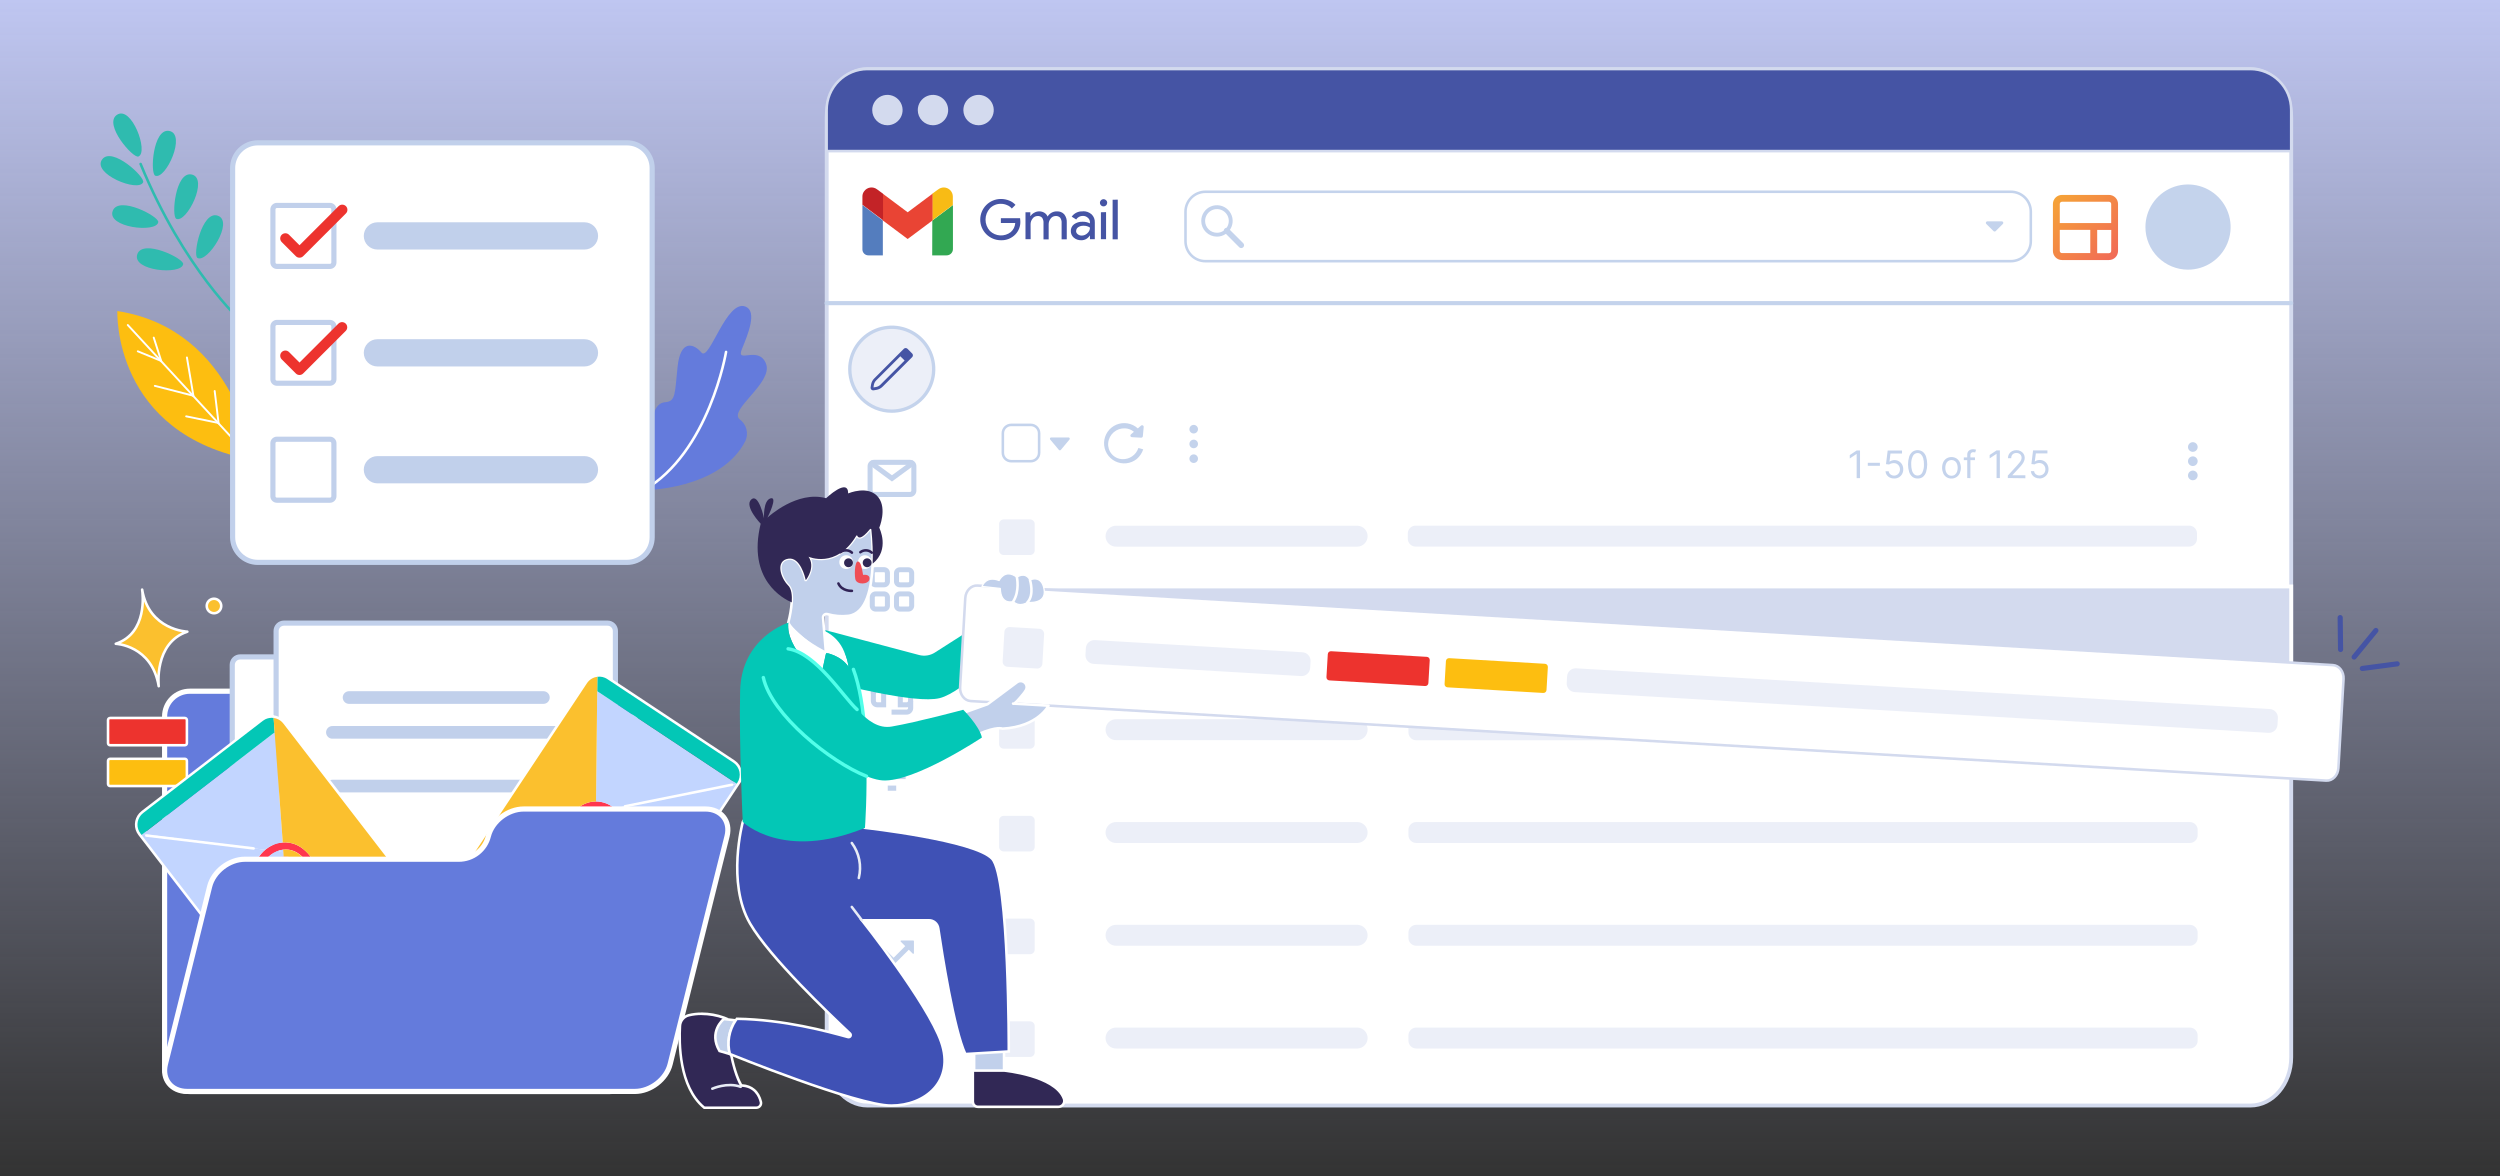<svg width="969" height="456" viewBox="0 0 969 456" fill="none" xmlns="http://www.w3.org/2000/svg">
<rect x="0" y="0" width="969" height="456" fill="#333333" stroke="none"/>
<g clip-path="url(#clip0_1140_6189)">
<rect width="969" height="456" fill="url(#paint0_linear_1140_6189)"/>
<g clip-path="url(#clip1_1140_6189)">
<path d="M888.07 45.48V409.78C888.07 420.12 880.98 428.51 872.25 428.51H336.25C327.51 428.51 320.43 420.12 320.43 409.78V45.48C320.43 35.14 327.51 26.75 336.25 26.75H872.25C880.98 26.75 888.07 35.13 888.07 45.48Z" fill="white" stroke="#D3DAEE" stroke-width="1.5" stroke-miterlimit="10"/>
<path d="M888.07 42.57V58.57H320.4V42.57C320.4 38.374 322.067 34.35 325.034 31.384C328 28.417 332.024 26.75 336.22 26.75H872.22C876.419 26.747 880.448 28.412 883.42 31.379C886.392 34.345 888.065 38.371 888.07 42.57Z" fill="#4554A4" stroke="#D3DAEE" stroke-miterlimit="10"/>
<path d="M343.95 48.55C345.116 48.551 346.256 48.208 347.226 47.561C348.196 46.915 348.953 45.995 349.4 44.918C349.847 43.842 349.964 42.656 349.737 41.513C349.51 40.369 348.949 39.319 348.125 38.495C347.301 37.67 346.25 37.109 345.107 36.882C343.963 36.655 342.778 36.773 341.701 37.22C340.625 37.667 339.705 38.423 339.059 39.394C338.412 40.364 338.068 41.504 338.07 42.669C338.073 44.228 338.693 45.722 339.795 46.824C340.897 47.926 342.391 48.547 343.95 48.55Z" fill="#D3DAEE"/>
<path d="M361.62 48.55C362.785 48.55 363.925 48.204 364.893 47.556C365.862 46.908 366.617 45.988 367.063 44.911C367.508 43.834 367.624 42.65 367.396 41.507C367.168 40.364 366.606 39.315 365.781 38.491C364.957 37.668 363.906 37.108 362.763 36.882C361.62 36.655 360.435 36.773 359.359 37.221C358.283 37.668 357.364 38.425 356.718 39.395C356.072 40.364 355.728 41.504 355.73 42.669C355.73 43.443 355.882 44.208 356.179 44.922C356.475 45.636 356.909 46.285 357.456 46.831C358.003 47.377 358.652 47.81 359.367 48.105C360.081 48.4 360.847 48.551 361.62 48.55Z" fill="#D3DAEE"/>
<path d="M379.29 48.55C380.455 48.55 381.595 48.204 382.563 47.556C383.532 46.908 384.287 45.988 384.733 44.911C385.178 43.834 385.294 42.65 385.066 41.507C384.838 40.364 384.276 39.315 383.451 38.491C382.627 37.668 381.576 37.108 380.433 36.882C379.29 36.655 378.105 36.773 377.029 37.221C375.953 37.668 375.034 38.425 374.388 39.395C373.742 40.364 373.398 41.504 373.4 42.669C373.4 43.443 373.552 44.208 373.849 44.922C374.145 45.636 374.579 46.285 375.126 46.831C375.673 47.377 376.322 47.81 377.037 48.105C377.751 48.4 378.517 48.551 379.29 48.55Z" fill="#D3DAEE"/>
<path d="M399.51 178.76H391.95C391.088 178.76 390.261 178.418 389.652 177.809C389.042 177.199 388.7 176.372 388.7 175.51V167.94C388.699 167.513 388.782 167.09 388.945 166.695C389.108 166.3 389.347 165.941 389.649 165.639C389.951 165.337 390.31 165.098 390.705 164.935C391.1 164.772 391.523 164.689 391.95 164.69H399.51C399.937 164.689 400.36 164.772 400.755 164.935C401.15 165.098 401.509 165.337 401.811 165.639C402.113 165.941 402.352 166.3 402.515 166.695C402.678 167.09 402.761 167.513 402.76 167.94V175.51C402.761 175.938 402.678 176.361 402.515 176.756C402.352 177.151 402.113 177.509 401.811 177.811C401.509 178.114 401.15 178.353 400.755 178.516C400.36 178.679 399.937 178.762 399.51 178.76Z" fill="white" stroke="#C4D3EC" stroke-linecap="round" stroke-linejoin="round"/>
<path d="M407.45 170.05H414.14L410.8 174.05L407.45 170.05Z" fill="#C4D3EC" stroke="#C4D3EC" stroke-linecap="round" stroke-linejoin="round"/>
<path d="M443.3 165.48L442.97 169.06C442.955 169.227 442.875 169.382 442.749 169.491C442.622 169.601 442.458 169.658 442.29 169.65L438.7 169.45C438.575 169.444 438.455 169.401 438.356 169.325C438.257 169.25 438.183 169.146 438.145 169.027C438.107 168.908 438.106 168.78 438.143 168.661C438.179 168.542 438.252 168.437 438.35 168.36L439.51 167.36C438.542 166.554 437.338 166.087 436.08 166.03C434.474 165.948 432.897 166.488 431.679 167.538C430.461 168.589 429.695 170.069 429.54 171.67C429.462 172.444 429.542 173.226 429.776 173.968C430.01 174.711 430.393 175.398 430.901 175.987C431.409 176.577 432.032 177.056 432.731 177.397C433.431 177.738 434.193 177.933 434.97 177.97C436.347 178.034 437.706 177.645 438.839 176.86C439.972 176.076 440.816 174.941 441.24 173.63L443.11 174.16C442.639 175.611 441.777 176.905 440.62 177.9C439.454 178.833 438.045 179.413 436.559 179.57C435.073 179.727 433.574 179.454 432.239 178.785C430.903 178.116 429.788 177.077 429.025 175.793C428.261 174.509 427.883 173.033 427.933 171.54C427.983 170.047 428.461 168.6 429.309 167.37C430.157 166.14 431.34 165.179 432.717 164.601C434.095 164.023 435.609 163.853 437.081 164.109C438.552 164.366 439.92 165.039 441.02 166.05L442.26 164.97C442.352 164.884 442.468 164.828 442.592 164.81C442.716 164.792 442.843 164.811 442.956 164.867C443.068 164.922 443.162 165.01 443.223 165.12C443.285 165.229 443.311 165.355 443.3 165.48Z" fill="#C4D3EC"/>
<path d="M462.68 168.02C463.011 168.02 463.334 167.921 463.609 167.738C463.884 167.554 464.098 167.292 464.224 166.986C464.35 166.681 464.382 166.344 464.317 166.02C464.252 165.696 464.092 165.398 463.857 165.165C463.623 164.932 463.324 164.774 463 164.711C462.675 164.647 462.339 164.682 462.034 164.81C461.729 164.938 461.469 165.153 461.287 165.429C461.104 165.705 461.008 166.029 461.01 166.36C461.01 166.579 461.053 166.795 461.137 166.997C461.221 167.199 461.345 167.383 461.5 167.537C461.655 167.691 461.839 167.813 462.042 167.896C462.244 167.979 462.461 168.021 462.68 168.02Z" fill="#C4D3EC"/>
<path d="M462.68 173.74C463.01 173.74 463.333 173.642 463.608 173.459C463.882 173.275 464.096 173.015 464.223 172.709C464.349 172.404 464.382 172.069 464.318 171.745C464.253 171.421 464.094 171.123 463.861 170.89C463.627 170.656 463.33 170.497 463.006 170.432C462.682 170.368 462.346 170.401 462.041 170.528C461.736 170.654 461.475 170.868 461.291 171.143C461.108 171.417 461.01 171.74 461.01 172.07C461.01 172.29 461.053 172.507 461.137 172.709C461.221 172.912 461.344 173.096 461.499 173.251C461.654 173.406 461.838 173.529 462.041 173.613C462.244 173.697 462.461 173.74 462.68 173.74Z" fill="#C4D3EC"/>
<path d="M462.68 179.45C463.01 179.45 463.333 179.352 463.608 179.169C463.882 178.985 464.096 178.725 464.223 178.419C464.349 178.114 464.382 177.779 464.318 177.455C464.253 177.131 464.094 176.833 463.861 176.599C463.627 176.366 463.33 176.207 463.006 176.142C462.682 176.078 462.346 176.111 462.041 176.237C461.736 176.364 461.475 176.578 461.291 176.853C461.108 177.127 461.01 177.45 461.01 177.78C461.01 178 461.053 178.217 461.137 178.419C461.221 178.622 461.344 178.806 461.499 178.961C461.654 179.116 461.838 179.239 462.041 179.323C462.244 179.407 462.461 179.45 462.68 179.45Z" fill="#C4D3EC"/>
<path d="M320.4 117.49H888.07" stroke="#C4D3EC" stroke-width="1.6" stroke-linecap="round" stroke-linejoin="round"/>
<path d="M779.43 101.23H467.22C465.173 101.23 463.209 100.417 461.761 98.969C460.313 97.521 459.5 95.558 459.5 93.51V82.05C459.505 80.004 460.32 78.044 461.767 76.597C463.214 75.15 465.174 74.335 467.22 74.33H779.43C781.476 74.333 783.437 75.147 784.882 76.595C786.328 78.042 787.14 80.004 787.14 82.05V93.51C787.135 95.554 786.321 97.513 784.877 98.96C783.432 100.406 781.474 101.222 779.43 101.23Z" fill="white" stroke="#C4D3EC" stroke-linecap="round" stroke-linejoin="round"/>
<path d="M772.72 89.59L769.87 86.79C769.79 86.707 769.736 86.602 769.714 86.489C769.693 86.375 769.706 86.258 769.75 86.152C769.795 86.045 769.87 85.954 769.966 85.89C770.062 85.826 770.175 85.791 770.29 85.79H775.9C776.017 85.788 776.132 85.821 776.229 85.886C776.327 85.95 776.403 86.042 776.447 86.15C776.491 86.258 776.502 86.377 776.477 86.491C776.453 86.605 776.395 86.71 776.31 86.79L773.51 89.59C773.402 89.688 773.261 89.742 773.115 89.742C772.969 89.742 772.828 89.688 772.72 89.59Z" fill="#C4D3EC"/>
<path d="M848.07 104.52C851.336 104.522 854.53 103.555 857.246 101.742C859.963 99.928 862.081 97.35 863.331 94.333C864.582 91.316 864.91 87.995 864.273 84.791C863.637 81.588 862.064 78.645 859.754 76.336C857.445 74.026 854.502 72.454 851.299 71.817C848.095 71.18 844.775 71.508 841.757 72.759C838.74 74.01 836.162 76.127 834.348 78.844C832.535 81.56 831.568 84.754 831.57 88.02C831.573 92.395 833.312 96.591 836.406 99.684C839.499 102.778 843.695 104.517 848.07 104.52Z" fill="#C4D3EC"/>
<path d="M850.81 97.28L850.86 97.224C850.887 97.262 850.914 97.301 850.94 97.34H850.87L850.81 97.28Z" fill="#E0E0E0"/>
<path d="M817.44 75.55H799.22C798.291 75.55 797.4 75.918 796.742 76.574C796.084 77.23 795.713 78.121 795.71 79.05V97.28C795.71 98.211 796.08 99.103 796.738 99.762C797.396 100.42 798.289 100.79 799.22 100.79H817.44C818.371 100.79 819.264 100.42 819.922 99.762C820.58 99.103 820.95 98.211 820.95 97.28V79.05C820.947 78.121 820.576 77.23 819.918 76.574C819.26 75.918 818.369 75.55 817.44 75.55ZM798.37 97.28V89.1H810.19V98.1H799.19C798.975 98.092 798.771 98.004 798.619 97.851C798.466 97.699 798.378 97.495 798.37 97.28ZM818.3 97.28C818.297 97.506 818.206 97.722 818.045 97.882C817.884 98.041 817.666 98.13 817.44 98.13H812.87V89.13H818.33L818.3 97.28ZM818.3 86.45H798.37V79.05C798.37 78.824 798.46 78.608 798.619 78.449C798.778 78.289 798.995 78.2 799.22 78.2H817.44C817.666 78.2 817.884 78.289 818.045 78.448C818.206 78.607 818.297 78.823 818.3 79.05V86.45Z" fill="url(#paint1_linear_1140_6189)"/>
<path d="M471.68 90.97C472.737 90.972 473.77 90.66 474.65 90.075C475.529 89.489 476.215 88.656 476.621 87.68C477.026 86.705 477.134 85.631 476.929 84.594C476.724 83.558 476.216 82.605 475.47 81.858C474.723 81.11 473.772 80.6 472.736 80.393C471.699 80.186 470.625 80.292 469.649 80.696C468.672 81.099 467.838 81.784 467.251 82.662C466.663 83.541 466.35 84.573 466.35 85.63C466.35 87.045 466.911 88.401 467.911 89.403C468.91 90.404 470.266 90.967 471.68 90.97Z" fill="white" stroke="#C4D3EC" stroke-width="1.5" stroke-linecap="round" stroke-linejoin="round"/>
<path d="M475.46 89.4L481.1 95.05" stroke="#C4D3EC" stroke-width="2.2" stroke-linecap="round" stroke-linejoin="round"/>
<path d="M395.48 85.72C395.528 86.658 395.384 87.596 395.057 88.476C394.731 89.356 394.228 90.161 393.58 90.84C392.856 91.599 391.978 92.195 391.006 92.588C390.033 92.982 388.988 93.163 387.94 93.12C385.818 93.12 383.783 92.277 382.283 90.777C380.783 89.277 379.94 87.242 379.94 85.12C379.94 82.999 380.783 80.964 382.283 79.463C383.783 77.963 385.818 77.12 387.94 77.12C389.032 77.114 390.115 77.317 391.13 77.72C392.076 78.079 392.923 78.659 393.6 79.41L392.18 80.83C391.691 80.237 391.057 79.779 390.34 79.5C389.585 79.165 388.766 78.995 387.94 79C387.152 78.985 386.369 79.131 385.64 79.43C384.91 79.73 384.25 80.175 383.7 80.74C382.6 81.938 381.99 83.504 381.99 85.13C381.99 86.756 382.6 88.323 383.7 89.52C384.764 90.553 386.165 91.167 387.646 91.249C389.127 91.332 390.587 90.878 391.76 89.97C392.272 89.528 392.691 88.988 392.991 88.382C393.292 87.776 393.468 87.116 393.51 86.44H387.94V84.57H395.38C395.447 84.95 395.48 85.335 395.48 85.72ZM399.48 92.72H397.48V82.27H399.36V83.73H399.45C399.797 83.182 400.289 82.739 400.87 82.45C401.461 82.103 402.134 81.92 402.82 81.92C403.506 81.92 404.179 82.103 404.77 82.45C405.344 82.794 405.793 83.313 406.05 83.93C406.423 83.305 406.956 82.789 407.594 82.438C408.232 82.086 408.952 81.911 409.68 81.93C410.201 81.897 410.722 81.981 411.206 82.174C411.691 82.368 412.126 82.667 412.48 83.05C413.196 83.946 413.553 85.076 413.48 86.22V92.77H411.48V86.52C411.549 85.773 411.358 85.024 410.94 84.4C410.712 84.158 410.43 83.972 410.118 83.855C409.806 83.739 409.471 83.696 409.14 83.73C408.765 83.732 408.396 83.824 408.064 83.998C407.731 84.172 407.446 84.423 407.23 84.73C406.717 85.374 406.445 86.177 406.46 87V92.8H404.46V86.52C404.526 85.774 404.339 85.028 403.93 84.4C403.702 84.158 403.42 83.972 403.108 83.855C402.796 83.739 402.461 83.696 402.13 83.73C401.755 83.732 401.385 83.823 401.053 83.997C400.721 84.171 400.435 84.423 400.22 84.73C399.707 85.374 399.435 86.177 399.45 87L399.48 92.72ZM417.08 89.51C417.08 89.76 417.138 90.006 417.251 90.228C417.364 90.451 417.528 90.643 417.73 90.79C418.167 91.138 418.712 91.322 419.27 91.31C420.099 91.308 420.894 90.977 421.48 90.39C421.791 90.12 422.041 89.787 422.213 89.413C422.385 89.039 422.476 88.632 422.48 88.22C421.729 87.698 420.823 87.445 419.91 87.5C419.2 87.477 418.501 87.677 417.91 88.07C417.661 88.23 417.457 88.451 417.317 88.712C417.177 88.972 417.106 89.264 417.11 89.56L417.08 89.51ZM419.63 81.88C420.89 81.808 422.128 82.231 423.08 83.06C423.51 83.468 423.847 83.965 424.066 84.516C424.285 85.066 424.382 85.658 424.35 86.25V92.72H422.46V91.32H422.38C422.039 91.877 421.559 92.335 420.988 92.651C420.416 92.966 419.773 93.128 419.12 93.12C418.06 93.159 417.023 92.803 416.21 92.12C415.838 91.805 415.541 91.41 415.341 90.966C415.14 90.521 415.041 90.038 415.05 89.55C415.034 89.051 415.136 88.556 415.348 88.104C415.56 87.652 415.876 87.257 416.27 86.95C417.226 86.256 418.389 85.903 419.57 85.95C420.573 85.909 421.569 86.13 422.46 86.59V86.14C422.463 85.81 422.392 85.483 422.252 85.183C422.111 84.884 421.906 84.62 421.65 84.41C421.131 83.93 420.447 83.669 419.74 83.68C419.222 83.667 418.709 83.788 418.252 84.031C417.794 84.275 417.408 84.633 417.13 85.07L415.39 83.98C415.867 83.302 416.51 82.757 417.258 82.399C418.005 82.04 418.832 81.878 419.66 81.93L419.63 81.88ZM429.12 78.6C429.127 78.787 429.094 78.972 429.023 79.144C428.952 79.317 428.846 79.472 428.71 79.6C428.513 79.793 428.264 79.924 427.993 79.975C427.722 80.027 427.442 79.998 427.188 79.891C426.934 79.784 426.717 79.605 426.564 79.375C426.412 79.145 426.33 78.876 426.33 78.6C426.33 78.325 426.412 78.055 426.564 77.826C426.717 77.596 426.934 77.416 427.188 77.31C427.442 77.203 427.722 77.173 427.993 77.225C428.264 77.277 428.513 77.407 428.71 77.6C428.858 77.731 428.974 77.893 429.05 78.075C429.126 78.257 429.16 78.453 429.15 78.65L429.12 78.6ZM428.71 82.22V92.72H426.71V82.27L428.71 82.22ZM433.25 77.38V92.77H431.25V77.43L433.25 77.38Z" fill="#4554A4"/>
<path d="M336.58 98.98H342.19V85.45L334.27 79.45V96.66C334.269 96.964 334.328 97.266 334.443 97.547C334.559 97.829 334.728 98.085 334.943 98.3C335.158 98.516 335.413 98.687 335.694 98.803C335.975 98.92 336.276 98.98 336.58 98.98Z" fill="#547DBE"/>
<path d="M361.32 98.981H366.93C367.575 98.978 368.193 98.72 368.649 98.262C369.104 97.805 369.36 97.186 369.36 96.54V79.481L361.36 85.481L361.32 98.981Z" fill="#32A852"/>
<path d="M361.32 75.09V85.45L369.32 79.45V76.19C369.32 75.268 368.959 74.382 368.315 73.722C367.67 73.062 366.792 72.681 365.87 72.66C365.08 72.659 364.311 72.915 363.68 73.39L361.32 75.09Z" fill="#F8BB15"/>
<path d="M342.19 85.45V75.09L351.81 82.28L361.44 75.09V85.45L351.81 92.64L342.19 85.45Z" fill="#E94434"/>
<path d="M334.27 76.19V79.36L342.27 85.36V75.09L339.95 73.39C339.577 73.102 339.15 72.891 338.693 72.771C338.237 72.652 337.762 72.625 337.295 72.693C336.828 72.761 336.38 72.923 335.977 73.168C335.574 73.413 335.225 73.737 334.95 74.12C334.495 74.713 334.255 75.443 334.27 76.19Z" fill="#C32327"/>
<path d="M345.64 159.36C348.856 159.36 352 158.406 354.674 156.62C357.347 154.833 359.432 152.293 360.662 149.322C361.893 146.351 362.215 143.082 361.588 139.928C360.96 136.774 359.412 133.876 357.138 131.602C354.864 129.328 351.966 127.78 348.812 127.152C345.658 126.525 342.389 126.847 339.418 128.078C336.446 129.308 333.907 131.392 332.12 134.066C330.334 136.74 329.38 139.884 329.38 143.1C329.38 147.412 331.093 151.548 334.142 154.597C337.192 157.647 341.328 159.36 345.64 159.36Z" fill="#ECEFF8" stroke="#C4D3EC" stroke-width="1.3" stroke-linecap="round" stroke-linejoin="round"/>
<path d="M337.63 149.04L337.44 150.19C337.422 150.34 337.439 150.492 337.489 150.635C337.538 150.778 337.619 150.907 337.726 151.014C337.833 151.121 337.963 151.202 338.105 151.252C338.248 151.301 338.4 151.318 338.55 151.3L339.71 151.11C340.609 150.964 341.439 150.537 342.08 149.89L351.45 140.53L352.24 139.74L353.58 138.4C353.752 138.215 353.847 137.972 353.847 137.72C353.847 137.468 353.752 137.225 353.58 137.04L351.71 135.17C351.525 134.999 351.282 134.903 351.03 134.903C350.778 134.903 350.535 134.999 350.35 135.17L349.01 136.51L348.22 137.3L338.87 146.67C338.213 147.306 337.778 148.137 337.63 149.04ZM350.63 139.74L341.26 149.1C340.781 149.583 340.161 149.901 339.49 150.01L338.55 150.17L338.7 149.22C338.813 148.55 339.131 147.932 339.61 147.45L348.97 138.09L350.63 139.74Z" fill="#4554A4"/>
<path d="M342.68 227.65H339.38C338.781 227.65 338.206 227.412 337.782 226.988C337.358 226.564 337.12 225.989 337.12 225.39V222.09C337.12 221.491 337.358 220.916 337.782 220.492C338.206 220.068 338.781 219.83 339.38 219.83H342.68C343.279 219.83 343.854 220.068 344.278 220.492C344.702 220.916 344.94 221.491 344.94 222.09V225.39C344.94 225.989 344.702 226.564 344.278 226.988C343.854 227.412 343.279 227.65 342.68 227.65ZM339.38 221.78C339.298 221.78 339.219 221.813 339.161 221.871C339.103 221.929 339.07 222.008 339.07 222.09V225.39C339.07 225.472 339.103 225.551 339.161 225.609C339.219 225.667 339.298 225.7 339.38 225.7H342.68C342.762 225.7 342.841 225.667 342.899 225.609C342.957 225.551 342.99 225.472 342.99 225.39V222.09C342.99 222.008 342.957 221.929 342.899 221.871C342.841 221.813 342.762 221.78 342.68 221.78H339.38Z" fill="#C4D3EC"/>
<path d="M352.08 227.65H348.77C348.171 227.65 347.596 227.412 347.172 226.988C346.748 226.564 346.51 225.989 346.51 225.39V222.09C346.523 221.499 346.767 220.937 347.189 220.524C347.612 220.111 348.179 219.88 348.77 219.88H352.08C352.679 219.88 353.254 220.118 353.678 220.542C354.102 220.966 354.34 221.54 354.34 222.14V225.44C354.327 226.031 354.083 226.593 353.661 227.006C353.238 227.419 352.671 227.65 352.08 227.65ZM348.77 221.78C348.688 221.78 348.609 221.813 348.551 221.871C348.493 221.929 348.46 222.008 348.46 222.09V225.39C348.46 225.472 348.493 225.551 348.551 225.609C348.609 225.667 348.688 225.7 348.77 225.7H352.08C352.162 225.7 352.241 225.667 352.299 225.609C352.357 225.551 352.39 225.472 352.39 225.39V222.09C352.39 222.008 352.357 221.929 352.299 221.871C352.241 221.813 352.162 221.78 352.08 221.78H348.77Z" fill="#C4D3EC"/>
<path d="M342.68 237.05H339.38C338.781 237.05 338.206 236.812 337.782 236.389C337.358 235.965 337.12 235.39 337.12 234.79V231.49C337.12 230.891 337.358 230.316 337.782 229.892C338.206 229.469 338.781 229.23 339.38 229.23H342.68C343.279 229.23 343.854 229.469 344.278 229.892C344.702 230.316 344.94 230.891 344.94 231.49V234.79C344.94 235.39 344.702 235.965 344.278 236.389C343.854 236.812 343.279 237.05 342.68 237.05ZM339.38 231.17C339.298 231.17 339.219 231.203 339.161 231.261C339.103 231.319 339.07 231.398 339.07 231.48V234.79C339.07 234.873 339.103 234.952 339.161 235.01C339.219 235.068 339.298 235.1 339.38 235.1H342.68C342.762 235.1 342.841 235.068 342.899 235.01C342.957 234.952 342.99 234.873 342.99 234.79V231.48C342.99 231.398 342.957 231.319 342.899 231.261C342.841 231.203 342.762 231.17 342.68 231.17H339.38Z" fill="#C4D3EC"/>
<path d="M352.08 237.05H348.77C348.171 237.05 347.596 236.812 347.172 236.389C346.748 235.965 346.51 235.39 346.51 234.79V231.49C346.51 230.891 346.748 230.316 347.172 229.892C347.596 229.469 348.171 229.23 348.77 229.23H352.08C352.679 229.23 353.254 229.469 353.678 229.892C354.102 230.316 354.34 230.891 354.34 231.49V234.79C354.34 235.39 354.102 235.965 353.678 236.389C353.254 236.812 352.679 237.05 352.08 237.05ZM348.77 231.17C348.688 231.17 348.609 231.203 348.551 231.261C348.493 231.319 348.46 231.398 348.46 231.48V234.79C348.46 234.873 348.493 234.952 348.551 235.01C348.609 235.068 348.688 235.1 348.77 235.1H352.08C352.162 235.1 352.241 235.068 352.299 235.01C352.357 234.952 352.39 234.873 352.39 234.79V231.48C352.39 231.398 352.357 231.319 352.299 231.261C352.241 231.203 352.162 231.17 352.08 231.17H348.77Z" fill="#C4D3EC"/>
<path d="M343.47 274.16H340.04C339.711 274.161 339.386 274.097 339.082 273.972C338.778 273.847 338.502 273.663 338.269 273.431C338.037 273.198 337.853 272.922 337.728 272.618C337.602 272.314 337.539 271.989 337.54 271.66V268.88C337.54 268.217 337.803 267.581 338.272 267.112C338.741 266.643 339.377 266.38 340.04 266.38H343.47V274.16ZM340.04 268.33C339.968 268.33 339.896 268.344 339.83 268.372C339.763 268.399 339.702 268.44 339.651 268.491C339.6 268.542 339.56 268.603 339.532 268.669C339.504 268.736 339.49 268.808 339.49 268.88V271.66C339.49 271.732 339.504 271.804 339.532 271.87C339.56 271.937 339.6 271.998 339.651 272.049C339.702 272.1 339.763 272.14 339.83 272.168C339.896 272.196 339.968 272.21 340.04 272.21H341.52V268.33H340.04Z" fill="#C4D3EC"/>
<path d="M351.42 274.16H347.98V266.38H351.42C352.083 266.38 352.719 266.643 353.188 267.112C353.657 267.581 353.92 268.217 353.92 268.88V271.67C353.917 272.331 353.653 272.965 353.184 273.431C352.716 273.898 352.081 274.16 351.42 274.16ZM349.93 272.21H351.41C351.483 272.211 351.555 272.198 351.622 272.171C351.689 272.144 351.751 272.103 351.802 272.052C351.853 272 351.894 271.939 351.921 271.872C351.948 271.805 351.961 271.732 351.96 271.66V268.88C351.961 268.807 351.948 268.735 351.921 268.668C351.894 268.6 351.853 268.539 351.802 268.488C351.751 268.437 351.689 268.396 351.622 268.369C351.555 268.342 351.483 268.329 351.41 268.33H349.93V272.21Z" fill="#C4D3EC"/>
<path d="M351.36 277H345.56V275.05H351.36C351.439 275.05 351.517 275.035 351.59 275.004C351.662 274.974 351.729 274.93 351.784 274.874C351.84 274.819 351.884 274.753 351.914 274.68C351.945 274.607 351.96 274.529 351.96 274.45V271.66H353.96V274.45C353.959 274.789 353.89 275.124 353.759 275.436C353.627 275.748 353.434 276.031 353.193 276.268C352.951 276.505 352.664 276.692 352.35 276.818C352.035 276.943 351.699 277.005 351.36 277Z" fill="#C4D3EC"/>
<path d="M353.92 268.88H351.92V265.3C351.954 264.461 351.817 263.623 351.519 262.837C351.221 262.051 350.767 261.334 350.185 260.727C349.602 260.121 348.904 259.639 348.131 259.31C347.357 258.98 346.525 258.811 345.685 258.811C344.845 258.811 344.013 258.98 343.239 259.31C342.466 259.639 341.768 260.121 341.185 260.727C340.603 261.334 340.149 262.051 339.851 262.837C339.553 263.623 339.416 264.461 339.45 265.3V268.88H337.5V265.3C337.5 263.128 338.363 261.045 339.899 259.509C341.435 257.973 343.518 257.11 345.69 257.11C347.862 257.11 349.945 257.973 351.481 259.509C353.017 261.045 353.88 263.128 353.88 265.3L353.92 268.88Z" fill="#C4D3EC"/>
<path d="M353.55 295.45H337.87V297.4H353.52L353.55 295.45Z" fill="#C4D3EC"/>
<path d="M351.02 299.97H340.44V301.97H351.02V299.97Z" fill="#C4D3EC"/>
<path d="M347.37 304.49H344.09V306.49H347.37V304.49Z" fill="#C4D3EC"/>
<path d="M353.55 329.76H337.87V331.76H353.52L353.55 329.76Z" fill="#C4D3EC"/>
<path d="M351.02 334.29H340.44V336.24H351.02V334.29Z" fill="#C4D3EC"/>
<path d="M347.37 338.82H344.09V340.77H347.37V338.82Z" fill="#C4D3EC"/>
<path d="M337.87 374.48L336.49 373.1L342.36 367.23L346.36 371.23L351.12 366.46L352.51 367.84L346.36 373.99L342.36 369.99L337.87 374.48Z" fill="#C4D3EC"/>
<path d="M354.24 369.44V364.79C354.24 364.718 354.212 364.649 354.161 364.599C354.11 364.548 354.042 364.52 353.97 364.52H349.32C349.267 364.52 349.215 364.536 349.171 364.566C349.127 364.595 349.093 364.637 349.072 364.686C349.052 364.736 349.047 364.79 349.057 364.842C349.067 364.894 349.093 364.942 349.13 364.98L353.78 369.63C353.818 369.667 353.866 369.692 353.918 369.703C353.97 369.713 354.024 369.708 354.073 369.687C354.122 369.667 354.164 369.633 354.194 369.589C354.224 369.544 354.24 369.493 354.24 369.44Z" fill="#C4D3EC"/>
<path d="M352.73 192.63H338.73C338.078 192.63 337.452 192.371 336.991 191.91C336.529 191.449 336.27 190.823 336.27 190.17V180.68C336.273 180.03 336.533 179.407 336.994 178.947C337.455 178.488 338.079 178.23 338.73 178.23H352.73C353.381 178.23 354.005 178.488 354.466 178.947C354.927 179.407 355.187 180.03 355.19 180.68V190.17C355.19 190.823 354.931 191.449 354.47 191.91C354.008 192.371 353.382 192.63 352.73 192.63ZM338.73 180.18C338.597 180.18 338.47 180.233 338.376 180.327C338.283 180.421 338.23 180.548 338.23 180.68V190.16C338.229 190.227 338.241 190.293 338.265 190.355C338.29 190.417 338.326 190.473 338.373 190.52C338.419 190.568 338.475 190.606 338.536 190.631C338.598 190.657 338.664 190.67 338.73 190.67H352.73C352.797 190.67 352.862 190.657 352.924 190.631C352.985 190.606 353.041 190.568 353.087 190.52C353.134 190.473 353.17 190.417 353.195 190.355C353.219 190.293 353.231 190.227 353.23 190.16V180.68C353.23 180.548 353.177 180.421 353.084 180.327C352.99 180.233 352.863 180.18 352.73 180.18H338.73Z" fill="#C4D3EC"/>
<path d="M345.72 186.64L336.67 179.99L337.82 178.42L345.72 184.21L353.64 178.41L354.79 179.99L345.72 186.64Z" fill="#C4D3EC"/>
<path d="M399.26 201.33H389.04C388.565 201.33 388.11 201.519 387.774 201.854C387.439 202.19 387.25 202.645 387.25 203.12V213.34C387.25 213.815 387.439 214.27 387.774 214.606C388.11 214.941 388.565 215.13 389.04 215.13H399.26C399.735 215.13 400.19 214.941 400.526 214.606C400.861 214.27 401.05 213.815 401.05 213.34V203.12C401.05 202.885 401.004 202.652 400.914 202.435C400.824 202.218 400.692 202.021 400.526 201.854C400.36 201.688 400.162 201.556 399.945 201.466C399.728 201.376 399.495 201.33 399.26 201.33Z" fill="#ECEFF8"/>
<path d="M526.23 211.88H432.77C432.221 211.907 431.671 211.822 431.156 211.631C430.64 211.439 430.168 211.145 429.77 210.766C429.371 210.387 429.054 209.93 428.837 209.425C428.62 208.919 428.509 208.375 428.509 207.825C428.509 207.275 428.62 206.73 428.837 206.225C429.054 205.719 429.371 205.263 429.77 204.883C430.168 204.504 430.64 204.21 431.156 204.018C431.671 203.827 432.221 203.742 432.77 203.77H526.23C527.271 203.821 528.252 204.271 528.97 205.026C529.688 205.781 530.089 206.783 530.089 207.825C530.089 208.867 529.688 209.869 528.97 210.623C528.252 211.378 527.271 211.828 526.23 211.88Z" fill="#ECEFF8"/>
<path d="M399.26 276.4H389.04C388.805 276.4 388.572 276.447 388.355 276.537C388.138 276.627 387.94 276.758 387.774 276.925C387.608 277.091 387.476 277.288 387.386 277.505C387.296 277.723 387.25 277.955 387.25 278.19V288.4C387.25 288.635 387.296 288.868 387.386 289.085C387.476 289.303 387.608 289.5 387.774 289.666C387.94 289.832 388.138 289.964 388.355 290.054C388.572 290.144 388.805 290.19 389.04 290.19H399.26C399.495 290.19 399.728 290.144 399.945 290.054C400.162 289.964 400.36 289.832 400.526 289.666C400.692 289.5 400.824 289.303 400.914 289.085C401.004 288.868 401.05 288.635 401.05 288.4V278.19C401.05 277.955 401.004 277.723 400.914 277.505C400.824 277.288 400.692 277.091 400.526 276.925C400.36 276.758 400.162 276.627 399.945 276.537C399.728 276.447 399.495 276.4 399.26 276.4Z" fill="#ECEFF8"/>
<path d="M526.23 286.88H432.77C432.221 286.907 431.671 286.822 431.156 286.631C430.64 286.439 430.168 286.145 429.77 285.766C429.371 285.387 429.054 284.93 428.837 284.425C428.62 283.919 428.509 283.375 428.509 282.825C428.509 282.275 428.62 281.73 428.837 281.225C429.054 280.719 429.371 280.263 429.77 279.883C430.168 279.504 430.64 279.21 431.156 279.018C431.671 278.827 432.221 278.742 432.77 278.77H526.23C527.271 278.821 528.252 279.271 528.97 280.026C529.688 280.781 530.089 281.783 530.089 282.825C530.089 283.867 529.688 284.869 528.97 285.623C528.252 286.378 527.271 286.828 526.23 286.88Z" fill="#ECEFF8"/>
<path d="M399.26 316.22H389.04C388.565 316.22 388.11 316.408 387.774 316.744C387.439 317.08 387.25 317.535 387.25 318.01V328.23C387.25 328.704 387.439 329.16 387.774 329.495C388.11 329.831 388.565 330.02 389.04 330.02H399.26C399.735 330.02 400.19 329.831 400.526 329.495C400.861 329.16 401.05 328.704 401.05 328.23V318.01C401.05 317.775 401.004 317.542 400.914 317.325C400.824 317.108 400.692 316.91 400.526 316.744C400.36 316.578 400.162 316.446 399.945 316.356C399.728 316.266 399.495 316.22 399.26 316.22Z" fill="#ECEFF8"/>
<path d="M526.23 326.74H432.77C432.221 326.767 431.671 326.683 431.156 326.491C430.64 326.3 430.168 326.005 429.77 325.626C429.371 325.247 429.054 324.791 428.837 324.285C428.62 323.78 428.509 323.235 428.509 322.685C428.509 322.135 428.62 321.59 428.837 321.085C429.054 320.579 429.371 320.123 429.77 319.744C430.168 319.365 430.64 319.07 431.156 318.879C431.671 318.687 432.221 318.603 432.77 318.63H526.23C527.271 318.682 528.252 319.131 528.97 319.886C529.688 320.641 530.089 321.643 530.089 322.685C530.089 323.727 529.688 324.729 528.97 325.484C528.252 326.239 527.271 326.688 526.23 326.74Z" fill="#ECEFF8"/>
<path d="M399.26 356.05H389.04C388.565 356.05 388.11 356.238 387.774 356.574C387.439 356.91 387.25 357.365 387.25 357.84V368.06C387.25 368.535 387.439 368.99 387.774 369.326C388.11 369.661 388.565 369.85 389.04 369.85H399.26C399.735 369.85 400.19 369.661 400.526 369.326C400.861 368.99 401.05 368.535 401.05 368.06V357.88C401.055 357.641 401.013 357.404 400.925 357.182C400.838 356.961 400.707 356.759 400.54 356.588C400.373 356.418 400.174 356.282 399.954 356.19C399.735 356.097 399.498 356.05 399.26 356.05Z" fill="#ECEFF8"/>
<path d="M526.23 366.57H432.77C432.221 366.597 431.671 366.513 431.156 366.321C430.64 366.13 430.168 365.836 429.77 365.456C429.371 365.077 429.054 364.621 428.837 364.115C428.62 363.61 428.509 363.065 428.509 362.515C428.509 361.965 428.62 361.421 428.837 360.915C429.054 360.409 429.371 359.953 429.77 359.574C430.168 359.195 430.64 358.9 431.156 358.709C431.671 358.517 432.221 358.433 432.77 358.46H526.23C527.271 358.512 528.252 358.962 528.97 359.716C529.688 360.471 530.089 361.473 530.089 362.515C530.089 363.557 529.688 364.559 528.97 365.314C528.252 366.069 527.271 366.518 526.23 366.57Z" fill="#ECEFF8"/>
<path d="M399.26 395.88H389.04C388.565 395.88 388.11 396.068 387.774 396.404C387.439 396.74 387.25 397.195 387.25 397.67V407.88C387.25 408.355 387.439 408.81 387.774 409.146C388.11 409.481 388.565 409.67 389.04 409.67H399.26C399.735 409.67 400.19 409.481 400.526 409.146C400.861 408.81 401.05 408.355 401.05 407.88V397.67C401.05 397.435 401.004 397.202 400.914 396.985C400.824 396.768 400.692 396.57 400.526 396.404C400.36 396.238 400.162 396.106 399.945 396.016C399.728 395.926 399.495 395.88 399.26 395.88Z" fill="#ECEFF8"/>
<path d="M526.23 406.4H432.77C432.221 406.427 431.671 406.343 431.156 406.151C430.64 405.96 430.168 405.666 429.77 405.286C429.371 404.907 429.054 404.451 428.837 403.945C428.62 403.44 428.509 402.895 428.509 402.345C428.509 401.795 428.62 401.251 428.837 400.745C429.054 400.239 429.371 399.783 429.77 399.404C430.168 399.025 430.64 398.73 431.156 398.539C431.671 398.348 432.221 398.263 432.77 398.29H526.23C527.271 398.342 528.252 398.792 528.97 399.546C529.688 400.301 530.089 401.303 530.089 402.345C530.089 403.387 529.688 404.389 528.97 405.144C528.252 405.899 527.271 406.348 526.23 406.4Z" fill="#ECEFF8"/>
<path d="M720.94 174.61V185.33H719.64V175.97H719.58L716.97 177.71V176.39L719.64 174.61H720.94ZM728.65 179.39V180.55H723.96V179.39H728.65ZM734.15 185.47C733.576 185.48 733.008 185.357 732.49 185.11C732.018 184.883 731.611 184.539 731.31 184.11C731.011 183.684 730.841 183.18 730.82 182.66H732.07C732.092 182.894 732.162 183.122 732.275 183.328C732.389 183.535 732.544 183.716 732.73 183.86C732.989 184.064 733.289 184.209 733.61 184.285C733.93 184.362 734.264 184.368 734.587 184.303C734.91 184.239 735.215 184.105 735.482 183.911C735.748 183.717 735.969 183.468 736.13 183.18C736.331 182.797 736.435 182.372 736.435 181.94C736.435 181.508 736.331 181.082 736.13 180.7C735.934 180.336 735.644 180.032 735.29 179.82C734.92 179.603 734.498 179.493 734.07 179.5C733.731 179.504 733.395 179.554 733.07 179.65C732.767 179.731 732.479 179.863 732.22 180.04L731.01 179.9L731.66 174.62H737.22V175.78H732.74L732.37 178.93H732.43C732.682 178.743 732.962 178.598 733.26 178.5C734.005 178.249 734.814 178.269 735.546 178.556C736.278 178.843 736.885 179.379 737.26 180.07C737.559 180.644 737.71 181.283 737.7 181.93C737.712 182.57 737.553 183.201 737.24 183.76C736.944 184.284 736.512 184.719 735.99 185.02C735.428 185.333 734.793 185.488 734.15 185.47ZM743.26 185.47C742.54 185.487 741.836 185.261 741.26 184.83C740.664 184.339 740.223 183.686 739.99 182.95C739.403 181.01 739.403 178.94 739.99 177C740.226 176.262 740.67 175.609 741.27 175.12C741.852 174.7 742.552 174.474 743.27 174.474C743.988 174.474 744.688 174.7 745.27 175.12C745.87 175.609 746.314 176.262 746.55 177C747.137 178.94 747.137 181.01 746.55 182.95C746.323 183.705 745.878 184.377 745.27 184.88C744.686 185.298 743.977 185.506 743.26 185.47ZM743.26 184.32C743.639 184.323 744.012 184.219 744.334 184.019C744.656 183.819 744.915 183.531 745.08 183.19C745.563 182.188 745.783 181.08 745.72 179.97C745.735 179.17 745.637 178.372 745.43 177.6C745.283 177.037 744.99 176.523 744.58 176.11C744.223 175.774 743.75 175.591 743.26 175.6C742.88 175.597 742.506 175.703 742.184 175.905C741.862 176.107 741.604 176.396 741.44 176.74C740.95 177.743 740.727 178.855 740.79 179.97C740.77 180.77 740.868 181.568 741.08 182.34C741.222 182.9 741.512 183.411 741.92 183.82C742.29 184.146 742.767 184.324 743.26 184.32ZM756.4 185.49C755.73 185.51 755.069 185.331 754.501 184.975C753.933 184.619 753.483 184.102 753.21 183.49C752.907 182.801 752.75 182.057 752.75 181.305C752.75 180.552 752.907 179.808 753.21 179.12C753.491 178.525 753.935 178.022 754.49 177.67C755.067 177.329 755.725 177.15 756.395 177.15C757.065 177.15 757.723 177.329 758.3 177.67C758.855 178.022 759.299 178.525 759.58 179.12C759.883 179.808 760.04 180.552 760.04 181.305C760.04 182.057 759.883 182.801 759.58 183.49C759.296 184.083 758.853 184.585 758.3 184.94C757.732 185.301 757.073 185.492 756.4 185.49ZM756.4 184.39C756.89 184.41 757.371 184.258 757.76 183.96C758.121 183.67 758.394 183.286 758.55 182.85C758.883 181.878 758.883 180.822 758.55 179.85C758.394 179.411 758.121 179.024 757.76 178.73C757.361 178.451 756.887 178.301 756.4 178.301C755.913 178.301 755.439 178.451 755.04 178.73C754.676 179.021 754.402 179.409 754.25 179.85C753.904 180.82 753.904 181.88 754.25 182.85C754.403 183.287 754.677 183.672 755.04 183.96C755.428 184.26 755.91 184.412 756.4 184.39ZM765.5 177.29V178.34H761.17V177.29H765.5ZM762.5 185.29V176.18C762.482 175.772 762.594 175.37 762.82 175.03C763.037 174.732 763.326 174.495 763.66 174.34C764.007 174.188 764.381 174.11 764.76 174.11C765.009 174.106 765.258 174.133 765.5 174.19C765.647 174.22 765.791 174.264 765.93 174.32L765.57 175.39L765.31 175.31C765.17 175.274 765.025 175.257 764.88 175.26C764.72 175.244 764.558 175.263 764.406 175.317C764.253 175.37 764.115 175.457 764 175.57C763.803 175.83 763.707 176.154 763.73 176.48V185.33L762.5 185.29ZM775.15 174.57V185.29H773.87V175.93H773.81L771.19 177.67V176.35L773.87 174.57H775.15ZM778.23 185.29V184.35L781.77 180.47C782.18 180.02 782.52 179.63 782.77 179.29C783.01 179.001 783.212 178.681 783.37 178.34C783.501 178.044 783.569 177.724 783.57 177.4C783.576 177.062 783.485 176.73 783.308 176.443C783.131 176.156 782.874 175.925 782.57 175.78C782.257 175.634 781.915 175.559 781.57 175.56C781.195 175.55 780.823 175.636 780.49 175.81C780.193 175.977 779.947 176.223 779.78 176.52C779.613 176.851 779.531 177.219 779.54 177.59H778.3C778.29 177.006 778.442 176.431 778.74 175.93C779.019 175.487 779.408 175.125 779.87 174.88C780.391 174.606 780.972 174.469 781.56 174.48C782.142 174.467 782.717 174.605 783.23 174.88C783.698 175.129 784.091 175.499 784.37 175.95C784.643 176.402 784.784 176.922 784.78 177.45C784.779 177.846 784.708 178.239 784.57 178.61C784.4 179.065 784.164 179.493 783.87 179.88C783.422 180.467 782.941 181.027 782.43 181.56L780.03 184.13V184.22H785.03V185.37L778.23 185.29ZM790.5 185.43C789.926 185.44 789.358 185.317 788.84 185.07C788.367 184.843 787.961 184.499 787.66 184.07C787.361 183.644 787.191 183.14 787.17 182.62H788.43C788.448 182.855 788.516 183.084 788.63 183.292C788.744 183.499 788.9 183.679 789.09 183.82C789.489 184.14 789.989 184.307 790.5 184.29C790.907 184.301 791.309 184.199 791.662 183.996C792.015 183.794 792.305 183.497 792.5 183.14C792.702 182.762 792.805 182.339 792.8 181.91C792.81 181.473 792.703 181.041 792.49 180.66C792.294 180.296 792.004 179.992 791.65 179.78C791.28 179.563 790.858 179.453 790.43 179.46C790.091 179.464 789.755 179.514 789.43 179.61C789.127 179.691 788.839 179.823 788.58 180L787.37 179.86L788.02 174.58H793.58V175.74H789.1L788.67 178.88H788.73C788.983 178.695 789.263 178.55 789.56 178.45C789.882 178.341 790.22 178.283 790.56 178.28C791.172 178.263 791.777 178.417 792.307 178.724C792.837 179.031 793.271 179.48 793.56 180.02C793.863 180.592 794.015 181.232 794 181.88C794.012 182.52 793.853 183.151 793.54 183.71C793.244 184.234 792.812 184.669 792.29 184.97C791.74 185.298 791.111 185.471 790.47 185.47L790.5 185.43Z" fill="#C4D3EC"/>
<path d="M849.93 175.14C850.303 175.142 850.668 175.033 850.978 174.827C851.289 174.621 851.531 174.328 851.675 173.984C851.819 173.64 851.857 173.261 851.784 172.896C851.712 172.53 851.533 172.194 851.269 171.931C851.006 171.667 850.67 171.488 850.304 171.416C849.939 171.343 849.56 171.381 849.216 171.525C848.872 171.668 848.579 171.911 848.373 172.222C848.167 172.532 848.058 172.897 848.06 173.27C848.063 173.765 848.261 174.239 848.611 174.589C848.961 174.939 849.435 175.137 849.93 175.14Z" fill="#C4D3EC"/>
<path d="M849.93 180.64C850.303 180.642 850.668 180.533 850.978 180.327C851.289 180.121 851.531 179.828 851.675 179.484C851.819 179.14 851.857 178.761 851.784 178.396C851.712 178.03 851.533 177.694 851.269 177.431C851.006 177.167 850.67 176.988 850.304 176.916C849.939 176.843 849.56 176.881 849.216 177.025C848.872 177.168 848.579 177.411 848.373 177.722C848.167 178.032 848.058 178.397 848.06 178.77C848.063 179.265 848.261 179.739 848.611 180.089C848.961 180.439 849.435 180.637 849.93 180.64Z" fill="#C4D3EC"/>
<path d="M849.93 186.15C850.302 186.152 850.667 186.043 850.977 185.838C851.288 185.632 851.53 185.339 851.674 184.996C851.818 184.653 851.857 184.274 851.785 183.909C851.714 183.544 851.535 183.208 851.273 182.944C851.01 182.68 850.676 182.5 850.311 182.427C849.946 182.353 849.567 182.39 849.223 182.532C848.879 182.674 848.585 182.915 848.378 183.224C848.171 183.533 848.06 183.897 848.06 184.27C848.06 184.766 848.257 185.243 848.607 185.595C848.958 185.948 849.433 186.147 849.93 186.15Z" fill="#C4D3EC"/>
<path d="M848.53 203.74H548.69C547.017 203.74 545.66 205.097 545.66 206.77V208.82C545.66 210.494 547.017 211.85 548.69 211.85H848.53C850.203 211.85 851.56 210.494 851.56 208.82V206.77C851.56 205.097 850.203 203.74 848.53 203.74Z" fill="#ECEFF8"/>
<path d="M848.78 278.82H548.94C547.267 278.82 545.91 280.177 545.91 281.85V283.9C545.91 285.574 547.267 286.93 548.94 286.93H848.78C850.453 286.93 851.81 285.574 851.81 283.9V281.85C851.81 280.177 850.453 278.82 848.78 278.82Z" fill="#ECEFF8"/>
<path d="M848.78 318.63H548.94C547.267 318.63 545.91 319.986 545.91 321.66V323.71C545.91 325.383 547.267 326.74 548.94 326.74H848.78C850.453 326.74 851.81 325.383 851.81 323.71V321.66C851.81 319.986 850.453 318.63 848.78 318.63Z" fill="#ECEFF8"/>
<path d="M848.78 358.46H548.94C547.267 358.46 545.91 359.817 545.91 361.49V363.54C545.91 365.213 547.267 366.57 548.94 366.57H848.78C850.453 366.57 851.81 365.213 851.81 363.54V361.49C851.81 359.817 850.453 358.46 848.78 358.46Z" fill="#ECEFF8"/>
<path d="M848.78 398.29H548.94C547.267 398.29 545.91 399.647 545.91 401.32V403.37C545.91 405.043 547.267 406.4 548.94 406.4H848.78C850.453 406.4 851.81 405.043 851.81 403.37V401.32C851.81 399.647 850.453 398.29 848.78 398.29Z" fill="#ECEFF8"/>
<path d="M381.75 227.31H888.07V264.61H381.75V227.31Z" fill="#D3DAEE" stroke="white" stroke-width="1.5" stroke-miterlimit="10"/>
<path d="M249.42 190.05C249.42 190.05 253.11 187.84 252.36 173.05C251.82 162.37 253.56 156.18 257.76 155.9C261.96 155.62 261.52 152.7 262.63 142.15C263.74 131.6 268.81 133.01 271.88 136.65C274.95 140.29 281.57 115.77 289.02 118.86C293.46 120.7 290.09 129.2 287.58 135.27C285.07 141.34 294.09 133.65 296.92 141.01C299.75 148.37 282.22 158.91 286.73 162.55C287.989 163.477 288.895 164.805 289.299 166.315C289.702 167.826 289.579 169.429 288.95 170.86C279.23 189.96 249.42 190.03 249.42 190.03V190.05Z" fill="#647BDC"/>
<path d="M249.42 190.07C274.89 175.49 281.42 136.41 281.42 136.41" stroke="white" stroke-linecap="round" stroke-linejoin="round"/>
<path d="M45.24 44.56C50.95 40.56 57.72 58.93 53.67 60.66C51.63 61.56 40.04 48.25 45.24 44.56Z" fill="#2FBBAF"/>
<path d="M60.18 68.11C58.11 67.3 59.24 49.7 65.53 50.74C72.42 51.88 64.27 69.73 60.18 68.11Z" fill="#2FBBAF"/>
<path d="M68.34 84.82C66.34 83.94 67.97 66.39 74.23 67.62C81.08 68.98 72.39 86.56 68.34 84.82Z" fill="#2FBBAF"/>
<path d="M76.53 99.98C74.61 98.87 78.26 81.62 84.33 83.57C90.99 85.68 80.35 102.17 76.53 99.98Z" fill="#2FBBAF"/>
<path d="M55.47 70.68C56.4 68.68 43.47 56.68 39.63 61.74C35.41 67.31 53.6 74.67 55.47 70.68Z" fill="#2FBBAF"/>
<path d="M61.35 86.11C61.72 83.92 46.1 75.74 43.72 81.66C41.12 88.15 60.61 90.45 61.35 86.11Z" fill="#2FBBAF"/>
<path d="M71 102.37C71.31 100.17 55.43 92.49 53.24 98.47C50.87 105.04 70.39 106.73 71 102.37Z" fill="#2FBBAF"/>
<path d="M93.67 124.64C93.67 124.64 71.35 104.64 54.5 63.56" stroke="#2FBBAF" stroke-linecap="round" stroke-linejoin="round"/>
<path d="M45.49 120.56C91.67 127.74 98.39 178.36 98.39 178.36C43.43 168.41 45.49 120.56 45.49 120.56Z" fill="#FDBE10"/>
<path d="M92.69 172.75L49.53 125.98" stroke="white" stroke-width="0.75" stroke-linecap="round" stroke-linejoin="round"/>
<path d="M62.53 140.06L59.59 130.86" stroke="white" stroke-width="0.75" stroke-linecap="round" stroke-linejoin="round"/>
<path d="M74.99 153.56L72.45 138.56" stroke="white" stroke-width="0.75" stroke-linecap="round" stroke-linejoin="round"/>
<path d="M84.73 164.11L83.21 151.56" stroke="white" stroke-width="0.75" stroke-linecap="round" stroke-linejoin="round"/>
<path d="M62.34 139.84L53.41 136.17" stroke="white" stroke-width="0.75" stroke-linecap="round" stroke-linejoin="round"/>
<path d="M74.79 153.35L60.02 149.56" stroke="white" stroke-width="0.75" stroke-linecap="round" stroke-linejoin="round"/>
<path d="M84.53 163.9L72.16 161.37" stroke="white" stroke-width="0.75" stroke-linecap="round" stroke-linejoin="round"/>
<path d="M243 55.36H99.94C97.346 55.36 94.859 56.391 93.025 58.225C91.19 60.059 90.16 62.547 90.16 65.14V208.24C90.171 210.827 91.206 213.305 93.039 215.13C94.872 216.955 97.353 217.98 99.94 217.98H243C245.594 217.98 248.081 216.95 249.916 215.116C251.75 213.282 252.78 210.794 252.78 208.2V65.14C252.78 62.547 251.75 60.059 249.916 58.225C248.081 56.391 245.594 55.36 243 55.36Z" fill="white" stroke="#C1D0EB" stroke-width="2" stroke-miterlimit="10"/>
<path d="M127.87 79.62H107.33C106.92 79.623 106.527 79.787 106.237 80.077C105.947 80.367 105.783 80.76 105.78 81.17V101.71C105.78 102.121 105.943 102.515 106.234 102.806C106.525 103.097 106.919 103.26 107.33 103.26H127.87C128.074 103.261 128.276 103.222 128.465 103.145C128.653 103.067 128.825 102.953 128.969 102.809C129.113 102.665 129.227 102.494 129.305 102.305C129.382 102.116 129.421 101.914 129.42 101.71V81.17C129.42 80.967 129.38 80.765 129.302 80.577C129.224 80.389 129.11 80.218 128.966 80.074C128.822 79.93 128.651 79.816 128.463 79.738C128.275 79.66 128.074 79.62 127.87 79.62Z" fill="white" stroke="#C1D0EB" stroke-width="2" stroke-miterlimit="10"/>
<path d="M127.87 124.98H107.33C106.919 124.98 106.525 125.143 106.234 125.434C105.943 125.724 105.78 126.118 105.78 126.53V146.98C105.78 147.392 105.943 147.787 106.233 148.079C106.524 148.371 106.918 148.537 107.33 148.54H127.87C128.074 148.54 128.277 148.499 128.465 148.421C128.654 148.342 128.826 148.227 128.97 148.082C129.114 147.937 129.228 147.765 129.305 147.576C129.382 147.387 129.421 147.184 129.42 146.98V126.49C129.412 126.085 129.245 125.699 128.955 125.416C128.665 125.134 128.275 124.977 127.87 124.98Z" fill="white" stroke="#C1D0EB" stroke-width="2" stroke-miterlimit="10"/>
<path d="M127.87 170.24H107.33C106.918 170.243 106.524 170.408 106.233 170.701C105.943 170.993 105.78 171.388 105.78 171.8V192.33C105.78 192.741 105.943 193.136 106.234 193.426C106.525 193.717 106.919 193.88 107.33 193.88H127.87C128.074 193.882 128.276 193.842 128.465 193.765C128.653 193.688 128.825 193.573 128.969 193.429C129.113 193.285 129.227 193.114 129.305 192.925C129.382 192.736 129.421 192.534 129.42 192.33V171.8C129.421 171.596 129.382 171.393 129.305 171.204C129.228 171.015 129.114 170.843 128.97 170.698C128.826 170.553 128.654 170.438 128.465 170.359C128.277 170.281 128.074 170.24 127.87 170.24Z" fill="white" stroke="#C1D0EB" stroke-width="2" stroke-miterlimit="10"/>
<path d="M116.09 99.88C115.826 99.888 115.564 99.841 115.32 99.74C115.076 99.638 114.855 99.489 114.67 99.3L109.19 93.82C108.818 93.445 108.61 92.939 108.61 92.41C108.61 91.88 108.821 91.371 109.196 90.996C109.571 90.621 110.08 90.41 110.61 90.41C111.138 90.41 111.645 90.618 112.02 90.99L116.09 95.061L131.24 79.9C131.429 79.719 131.649 79.573 131.89 79.47C132.38 79.268 132.93 79.268 133.42 79.47C133.663 79.57 133.884 79.716 134.07 79.9C134.254 80.089 134.403 80.309 134.51 80.55C134.71 81.044 134.71 81.597 134.51 82.091C134.407 82.331 134.257 82.548 134.07 82.731L117.5 99.3C117.317 99.488 117.098 99.637 116.855 99.736C116.613 99.836 116.352 99.885 116.09 99.88Z" fill="#ED332E"/>
<path d="M116.09 145.35C115.826 145.349 115.565 145.298 115.32 145.2C115.076 145.097 114.855 144.948 114.67 144.76L109.19 139.28C109.004 139.094 108.858 138.873 108.76 138.63C108.661 138.388 108.61 138.13 108.61 137.87C108.61 137.339 108.821 136.83 109.196 136.455C109.571 136.08 110.08 135.87 110.61 135.87C111.138 135.869 111.645 136.078 112.02 136.45L116.09 140.52L131.24 125.37C131.523 125.11 131.875 124.938 132.254 124.873C132.633 124.809 133.022 124.854 133.376 125.005C133.729 125.156 134.031 125.406 134.247 125.724C134.462 126.042 134.581 126.415 134.59 126.8C134.601 127.312 134.415 127.81 134.07 128.19L117.5 144.76C117.127 145.135 116.62 145.347 116.09 145.35Z" fill="#ED332E"/>
<path d="M226.54 86.16H146.28C144.88 86.163 143.539 86.72 142.549 87.71C141.56 88.699 141.003 90.041 141 91.44C141 92.841 141.556 94.183 142.546 95.174C143.537 96.164 144.88 96.72 146.28 96.72H226.54C227.234 96.722 227.921 96.586 228.562 96.321C229.203 96.056 229.786 95.667 230.276 95.177C230.767 94.686 231.156 94.103 231.421 93.462C231.686 92.821 231.821 92.134 231.82 91.44C231.82 90.04 231.264 88.697 230.274 87.707C229.283 86.716 227.94 86.16 226.54 86.16Z" fill="#C1D0EB"/>
<path d="M226.54 131.48H146.28C144.88 131.48 143.537 132.037 142.546 133.027C141.556 134.017 141 135.36 141 136.76C141.003 138.16 141.56 139.501 142.549 140.491C143.539 141.481 144.88 142.038 146.28 142.04H226.54C227.94 142.04 229.283 141.484 230.274 140.494C231.264 139.504 231.82 138.161 231.82 136.76C231.821 136.067 231.686 135.38 231.421 134.738C231.156 134.097 230.767 133.515 230.276 133.024C229.786 132.533 229.203 132.145 228.562 131.88C227.921 131.615 227.234 131.479 226.54 131.48Z" fill="#C1D0EB"/>
<path d="M226.54 176.79H146.28C144.88 176.79 143.537 177.346 142.546 178.337C141.556 179.327 141 180.67 141 182.07C141.003 183.47 141.56 184.811 142.549 185.801C143.539 186.79 144.88 187.347 146.28 187.35H226.54C227.94 187.35 229.283 186.794 230.274 185.804C231.264 184.813 231.82 183.47 231.82 182.07C231.821 181.376 231.686 180.689 231.421 180.048C231.156 179.407 230.767 178.824 230.276 178.334C229.786 177.843 229.203 177.454 228.562 177.189C227.921 176.924 227.234 176.789 226.54 176.79Z" fill="#C1D0EB"/>
<path d="M236.31 267.91H73.6C72.313 267.91 71.039 268.164 69.85 268.656C68.661 269.149 67.58 269.871 66.67 270.781C65.76 271.691 65.038 272.771 64.546 273.96C64.053 275.149 63.8 276.423 63.8 277.71V413.29C63.8 414.577 64.053 415.851 64.546 417.039C65.039 418.227 65.761 419.307 66.671 420.216C67.581 421.125 68.662 421.846 69.85 422.338C71.039 422.829 72.314 423.081 73.6 423.08H236.31C237.596 423.081 238.871 422.829 240.06 422.338C241.248 421.846 242.329 421.125 243.239 420.216C244.149 419.307 244.871 418.227 245.364 417.039C245.856 415.851 246.11 414.577 246.11 413.29V277.71C246.11 276.423 245.857 275.149 245.364 273.96C244.872 272.771 244.15 271.691 243.24 270.781C242.33 269.871 241.249 269.149 240.06 268.656C238.871 268.164 237.597 267.91 236.31 267.91Z" fill="#647BDC" stroke="white" stroke-width="2" stroke-miterlimit="10"/>
<path d="M218.47 254.62H93.08C92.268 254.62 91.49 254.943 90.916 255.516C90.342 256.09 90.02 256.869 90.02 257.68V385.58C90.02 386.392 90.342 387.17 90.916 387.744C91.49 388.318 92.268 388.64 93.08 388.64H218.47C219.282 388.64 220.06 388.318 220.634 387.744C221.208 387.17 221.53 386.392 221.53 385.58V257.68C221.53 256.869 221.208 256.09 220.634 255.516C220.06 254.943 219.282 254.62 218.47 254.62Z" fill="white" stroke="#C1D0EB" stroke-width="2" stroke-miterlimit="10"/>
<path d="M235.47 241.52H110.08C109.678 241.518 109.279 241.596 108.907 241.75C108.536 241.903 108.198 242.128 107.913 242.413C107.629 242.697 107.404 243.035 107.25 243.407C107.097 243.779 107.019 244.177 107.02 244.58V385.58C107.02 386.391 107.342 387.169 107.916 387.743C108.49 388.317 109.268 388.64 110.08 388.64H235.47C236.282 388.64 237.06 388.317 237.634 387.743C238.208 387.169 238.53 386.391 238.53 385.58V244.58C238.531 244.177 238.453 243.779 238.3 243.407C238.146 243.035 237.921 242.697 237.637 242.413C237.352 242.128 237.014 241.903 236.643 241.75C236.271 241.596 235.872 241.518 235.47 241.52Z" fill="white" stroke="#C1D0EB" stroke-width="2" stroke-miterlimit="10"/>
<path d="M216.94 281.41H129C128.664 281.389 128.328 281.436 128.012 281.55C127.695 281.664 127.405 281.841 127.16 282.071C126.915 282.301 126.719 282.579 126.586 282.888C126.452 283.196 126.383 283.529 126.383 283.865C126.383 284.202 126.452 284.534 126.586 284.843C126.719 285.151 126.915 285.429 127.16 285.659C127.405 285.889 127.695 286.067 128.012 286.18C128.328 286.294 128.664 286.342 129 286.32H216.94C217.276 286.342 217.612 286.294 217.928 286.18C218.245 286.067 218.535 285.889 218.78 285.659C219.025 285.429 219.221 285.151 219.354 284.843C219.488 284.534 219.557 284.202 219.557 283.865C219.557 283.529 219.488 283.196 219.354 282.888C219.221 282.579 219.025 282.301 218.78 282.071C218.535 281.841 218.245 281.664 217.928 281.55C217.612 281.436 217.276 281.389 216.94 281.41Z" fill="#C1D0EB"/>
<path d="M216.94 302.23H129C128.664 302.208 128.328 302.256 128.012 302.369C127.695 302.483 127.405 302.66 127.16 302.891C126.915 303.121 126.719 303.399 126.586 303.707C126.452 304.016 126.383 304.348 126.383 304.685C126.383 305.021 126.452 305.354 126.586 305.662C126.719 305.971 126.915 306.249 127.16 306.479C127.405 306.709 127.695 306.886 128.012 307C128.328 307.113 128.664 307.161 129 307.14H216.94C217.276 307.161 217.612 307.113 217.928 307C218.245 306.886 218.535 306.709 218.78 306.479C219.025 306.249 219.221 305.971 219.354 305.662C219.488 305.354 219.557 305.021 219.557 304.685C219.557 304.348 219.488 304.016 219.354 303.707C219.221 303.399 219.025 303.121 218.78 302.891C218.535 302.66 218.245 302.483 217.928 302.369C217.612 302.256 217.276 302.208 216.94 302.23Z" fill="#C1D0EB"/>
<path d="M210.46 267.91H135.46C135.124 267.889 134.788 267.936 134.472 268.05C134.155 268.164 133.865 268.341 133.62 268.571C133.375 268.801 133.179 269.079 133.046 269.388C132.912 269.696 132.843 270.029 132.843 270.365C132.843 270.702 132.912 271.034 133.046 271.343C133.179 271.651 133.375 271.929 133.62 272.159C133.865 272.389 134.155 272.567 134.472 272.68C134.788 272.794 135.124 272.842 135.46 272.82H210.46C210.796 272.842 211.132 272.794 211.448 272.68C211.765 272.567 212.055 272.389 212.3 272.159C212.545 271.929 212.741 271.651 212.874 271.343C213.008 271.034 213.077 270.702 213.077 270.365C213.077 270.029 213.008 269.696 212.874 269.388C212.741 269.079 212.545 268.801 212.3 268.571C212.055 268.341 211.765 268.164 211.448 268.05C211.132 267.936 210.796 267.889 210.46 267.91Z" fill="#C1D0EB"/>
<path d="M71.63 278.29H42.68C42.465 278.29 42.259 278.375 42.107 278.527C41.955 278.679 41.87 278.885 41.87 279.1V288.05C41.87 288.265 41.955 288.471 42.107 288.623C42.259 288.775 42.465 288.86 42.68 288.86H71.63C71.845 288.86 72.051 288.775 72.203 288.623C72.355 288.471 72.44 288.265 72.44 288.05V279.1C72.44 278.885 72.355 278.679 72.203 278.527C72.051 278.375 71.845 278.29 71.63 278.29Z" fill="#ED332E" stroke="white" stroke-linecap="round" stroke-linejoin="round"/>
<path d="M71.63 294.11H42.68C42.465 294.11 42.259 294.196 42.107 294.348C41.955 294.499 41.87 294.706 41.87 294.92V303.86C41.87 304.075 41.955 304.281 42.107 304.433C42.259 304.585 42.465 304.67 42.68 304.67H71.63C71.845 304.67 72.051 304.585 72.203 304.433C72.355 304.281 72.44 304.075 72.44 303.86V294.92C72.44 294.706 72.355 294.499 72.203 294.348C72.051 294.196 71.845 294.11 71.63 294.11Z" fill="#FDBE10" stroke="white" stroke-linecap="round" stroke-linejoin="round"/>
<path d="M230.94 313.19C230.585 313.198 230.231 313.231 229.88 313.29C230.212 313.25 230.546 313.23 230.88 313.23H230.95V313.18L230.94 313.19Z" stroke="white" stroke-width="2" stroke-miterlimit="10"/>
<path d="M233.87 380.57V380.56L233.85 380.49L234.42 380.86L233.87 380.57Z" stroke="white" stroke-width="2" stroke-miterlimit="10"/>
<path d="M223.01 326.71L222.13 327.08V327.02L223.03 326.64L223.01 326.71Z" stroke="white" stroke-width="2" stroke-miterlimit="10"/>
<path d="M233.87 380.57V380.56L233.85 380.49L234.42 380.86L233.87 380.57Z" stroke="white" stroke-width="2" stroke-miterlimit="10"/>
<path d="M231 313.19V313.24" stroke="white" stroke-width="2" stroke-miterlimit="10"/>
<path d="M223 326.64V326.71L222.12 327.08V327.02L223 326.64Z" stroke="white" stroke-width="2" stroke-miterlimit="10"/>
<path d="M231 313.19V313.24H230.94C230.606 313.241 230.272 313.261 229.94 313.3C230.291 313.242 230.645 313.208 231 313.2V313.19Z" stroke="white" stroke-width="2" stroke-miterlimit="10"/>
<path d="M286.61 299.16C286.465 298.432 286.178 297.74 285.764 297.124C285.35 296.507 284.819 295.979 284.2 295.57L235.4 263.22C234.27 262.449 232.894 262.128 231.54 262.32C230.731 262.409 229.951 262.679 229.26 263.11C228.564 263.536 227.97 264.109 227.52 264.79L227.28 265.15L175.77 342.81C175.513 343.191 175.308 343.605 175.16 344.04C175.105 344.153 175.068 344.275 175.05 344.4C175.05 344.55 174.97 344.71 174.94 344.88V345.12C174.94 345.27 174.94 345.43 174.94 345.58C174.9 346.068 174.93 346.56 175.03 347.04C175.251 348.158 175.805 349.183 176.62 349.98C176.872 350.227 177.147 350.451 177.44 350.65L226.19 382.98C226.481 383.176 226.793 383.34 227.12 383.47C228.334 383.985 229.69 384.06 230.953 383.682C232.217 383.304 233.308 382.497 234.04 381.4L234.42 380.82L233.87 380.53V380.46L234.44 380.83L285.57 303.76L285.5 303.82L238.3 313.37C238.278 313.341 238.251 313.317 238.22 313.3C238.04 313.15 237.87 313.01 237.69 312.88L238.22 313.29L285.52 303.71H285.57L285.8 303.36C286.608 302.119 286.899 300.612 286.61 299.16ZM223.02 326.72L222.14 327.09V327.03L223.04 326.65V326.72H223.02ZM231.02 313.24H230.94C230.606 313.24 230.272 313.26 229.94 313.3C230.29 313.241 230.645 313.208 231 313.2L231.02 313.24Z" stroke="white" stroke-width="2" stroke-miterlimit="10"/>
<path d="M225.35 338.08L234.03 379.08" stroke="white" stroke-width="2" stroke-miterlimit="10"/>
<path d="M242.26 312.51L283.71 304.16" stroke="white" stroke-width="2" stroke-miterlimit="10"/>
<path d="M238.2 313.33C237.852 313.04 237.488 312.77 237.11 312.52C235.846 311.669 234.419 311.09 232.92 310.82C232.297 310.7 231.664 310.639 231.03 310.64C230.202 310.633 229.376 310.727 228.57 310.92C227.096 311.273 225.709 311.919 224.49 312.82C223.131 313.822 221.966 315.062 221.05 316.48C220.075 317.921 219.371 319.527 218.97 321.22C218.61 322.742 218.57 324.322 218.85 325.86C218.997 326.637 219.221 327.398 219.52 328.13C220.396 330.292 221.932 332.123 223.91 333.36L224.38 333.66C225.596 334.4 226.928 334.931 228.32 335.23C229.811 335.54 231.349 335.54 232.84 335.23C234.366 334.895 235.806 334.248 237.07 333.33C238.473 332.323 239.673 331.061 240.61 329.61C241.188 328.734 241.678 327.803 242.07 326.83C242.447 325.931 242.703 324.986 242.83 324.02L240.41 323.39C240.272 324.276 240.037 325.145 239.71 325.98C239.408 326.774 239.019 327.532 238.55 328.24C237.827 329.359 236.901 330.332 235.82 331.11C234.834 331.795 233.723 332.281 232.55 332.54C231.389 332.78 230.191 332.78 229.03 332.54C226.889 332.038 224.952 330.893 223.48 329.26C223.233 328.984 223.003 328.693 222.79 328.39C222.501 327.978 222.253 327.54 222.05 327.08C221.758 326.462 221.543 325.81 221.41 325.14C221.18 323.942 221.2 322.71 221.47 321.52C222.098 318.914 223.607 316.604 225.74 314.98C226.696 314.271 227.784 313.761 228.94 313.48C229.593 313.312 230.265 313.228 230.94 313.23C231.403 313.248 231.865 313.302 232.32 313.39C233.063 313.544 233.784 313.785 234.47 314.11C234.877 314.317 235.277 314.547 235.67 314.8C236.369 315.243 237.016 315.763 237.6 316.35C237.991 316.713 238.275 317.177 238.42 317.69C238.46 317.878 238.46 318.072 238.42 318.26C238.391 318.45 238.319 318.631 238.21 318.79C238.124 318.927 238.012 319.046 237.88 319.14C237.743 319.229 237.59 319.29 237.43 319.32C237.201 319.342 236.97 319.318 236.75 319.25C236.53 319.18 236.327 319.068 236.15 318.92L230.88 315.42L229.23 314.33L227.31 317.23L228.58 318.07C228.116 318.119 227.663 318.244 227.24 318.44C226.315 318.876 225.537 319.571 225 320.44C224.391 321.326 224.045 322.366 224 323.44C223.949 324.312 224.11 325.184 224.47 325.98V326.08C224.53 326.22 224.6 326.35 224.67 326.48C225.26 327.5 226.078 328.369 227.06 329.02C228.041 329.673 229.161 330.087 230.33 330.23C231.392 330.342 232.465 330.158 233.43 329.7C234.387 329.265 235.204 328.573 235.79 327.7C236.399 326.848 236.746 325.837 236.79 324.79C236.805 324.099 236.658 323.414 236.36 322.79C236.831 322.89 237.319 322.89 237.79 322.79C238.287 322.677 238.755 322.463 239.166 322.162C239.577 321.861 239.922 321.479 240.18 321.04C240.736 320.221 241.023 319.249 241 318.26C240.953 317.217 240.606 316.21 240 315.36C239.511 314.592 238.904 313.907 238.2 313.33ZM234.02 321.98C234.302 322.475 234.437 323.041 234.41 323.61C234.372 324.19 234.178 324.75 233.85 325.23C233.529 325.723 233.084 326.123 232.56 326.39C232.042 326.63 231.466 326.716 230.9 326.64C230.259 326.554 229.648 326.314 229.12 325.94C228.563 325.602 228.1 325.131 227.77 324.57L227.68 324.39C227.475 323.953 227.379 323.472 227.4 322.99C227.44 322.402 227.637 321.836 227.97 321.35C228.261 320.894 228.666 320.521 229.144 320.269C229.623 320.016 230.159 319.893 230.7 319.91H230.87C231.522 320.002 232.145 320.241 232.69 320.61C233.239 320.97 233.7 321.448 234.04 322.01L234.02 321.98Z" fill="#FF364E"/>
<path d="M232.67 320.57C233.23 320.921 233.693 321.406 234.02 321.98C234.302 322.475 234.437 323.041 234.41 323.61C234.37 324.187 234.177 324.743 233.85 325.22C233.529 325.713 233.084 326.113 232.56 326.38C232.043 326.623 231.467 326.713 230.9 326.64C230.257 326.548 229.646 326.301 229.12 325.92C228.568 325.586 228.104 325.123 227.77 324.57L227.68 324.39C228.432 324.035 229.093 323.512 229.61 322.86L229.78 322.61L229.98 322.29C230.407 321.566 230.654 320.75 230.7 319.91H230.87C231.517 319.97 232.137 320.198 232.67 320.57Z" fill="#C2D5FF"/>
<path d="M238.48 317.63C238.52 317.821 238.52 318.019 238.48 318.21C238.451 318.4 238.379 318.581 238.27 318.74C238.184 318.877 238.072 318.996 237.94 319.09C237.805 319.18 237.651 319.238 237.49 319.26C237.262 319.285 237.03 319.265 236.81 319.2C236.59 319.13 236.387 319.018 236.21 318.87L230.94 315.37V314.8L234.49 314.08C234.897 314.287 235.297 314.517 235.69 314.77C236.387 315.213 237.034 315.729 237.62 316.31C238.019 316.666 238.316 317.121 238.48 317.63Z" fill="#C2D5FF"/>
<path d="M285.55 303.79L234.42 380.86L233.87 380.57L224.39 333.7C225.602 334.449 226.935 334.98 228.33 335.27C229.82 335.59 231.36 335.59 232.85 335.27C234.375 334.942 235.815 334.302 237.08 333.39C238.478 332.378 239.678 331.117 240.62 329.67C241.199 328.791 241.688 327.856 242.08 326.88C242.456 325.984 242.711 325.043 242.84 324.08L240.42 323.45C240.282 324.33 240.047 325.192 239.72 326.02C239.42 326.818 239.031 327.58 238.56 328.29C237.837 329.409 236.911 330.383 235.83 331.16C234.847 331.85 233.735 332.333 232.56 332.58C231.4 332.83 230.2 332.83 229.04 332.58C226.897 332.082 224.96 330.937 223.49 329.3L222.97 326.74L224.49 325.98V326.08C224.55 326.22 224.62 326.35 224.69 326.48C225.28 327.5 226.098 328.369 227.08 329.02C228.061 329.673 229.181 330.087 230.35 330.23C231.412 330.342 232.485 330.158 233.45 329.7C234.407 329.265 235.224 328.573 235.81 327.7C236.419 326.848 236.767 325.837 236.81 324.79C236.825 324.099 236.678 323.414 236.38 322.79C236.851 322.89 237.339 322.89 237.81 322.79C238.307 322.677 238.775 322.463 239.186 322.162C239.597 321.861 239.942 321.479 240.2 321.04C240.756 320.221 241.043 319.25 241.02 318.26C240.973 317.217 240.626 316.21 240.02 315.36C239.51 314.622 238.89 313.968 238.18 313.42L285.48 303.85L285.55 303.79Z" fill="#C2D5FF"/>
<path d="M224.42 333.65L233.87 380.56L180.14 344.86L219.52 328.12C219.791 328.787 220.126 329.427 220.52 330.03C221.413 331.355 222.567 332.485 223.91 333.35L224.42 333.65Z" fill="#C2D5FF"/>
<path d="M223 326.64L223.52 329.2C222.932 328.552 222.45 327.817 222.09 327.02L223 326.64Z" fill="#C2D5FF"/>
<path d="M180.15 344.86L234.42 380.86L234.04 381.44C233.308 382.537 232.217 383.345 230.953 383.723C229.69 384.101 228.334 384.026 227.12 383.51C226.793 383.381 226.481 383.217 226.19 383.02L177.4 350.66C177.107 350.462 176.833 350.238 176.58 349.99C175.765 349.194 175.211 348.168 174.99 347.05C174.859 346.419 174.842 345.768 174.94 345.13C174.853 345.766 174.877 346.412 175.01 347.04L180.15 344.86Z" fill="#03C7B6"/>
<path d="M234.53 314.07L230.98 314.79V313.19C231.443 313.202 231.904 313.249 232.36 313.33C233.111 313.486 233.84 313.735 234.53 314.07Z" fill="#C2D5FF"/>
<path d="M285.5 303.74L238.2 313.32C237.85 313.04 237.49 312.77 237.11 312.52C235.845 311.67 234.419 311.088 232.92 310.81C232.293 310.699 231.657 310.642 231.02 310.64L231.48 267.91L285.5 303.74Z" fill="#C2D5FF"/>
<path d="M235.4 263.22L284.2 295.57C285.449 296.402 286.316 297.696 286.613 299.168C286.909 300.639 286.609 302.168 285.78 303.42L285.55 303.77L231.48 267.91L231.54 262.32C232.894 262.128 234.27 262.449 235.4 263.22Z" fill="#03C7B6"/>
<path d="M230.68 319.86H230.87C230.742 320.705 230.442 321.515 229.99 322.24L229.79 322.55C229.742 322.639 229.685 322.723 229.62 322.8C229.121 323.482 228.496 324.062 227.78 324.51L227.69 324.35C227.488 323.912 227.392 323.432 227.41 322.95C227.451 322.357 227.648 321.784 227.98 321.29C228.27 320.841 228.671 320.474 229.144 320.223C229.616 319.973 230.145 319.848 230.68 319.86Z" fill="#FBC02E"/>
<path d="M231 313.19V315.38L229.35 314.27L227.43 317.17L228.7 318.01C228.237 318.072 227.786 318.2 227.36 318.39C226.434 318.823 225.655 319.519 225.12 320.39C224.511 321.277 224.165 322.316 224.12 323.39C224.07 324.266 224.231 325.14 224.59 325.94V326.04L223.04 326.7L222.13 327.08C221.834 326.464 221.618 325.812 221.49 325.14C221.26 323.943 221.28 322.71 221.55 321.52C222.185 318.925 223.692 316.627 225.82 315.01C226.77 314.292 227.855 313.772 229.01 313.48C229.657 313.295 230.327 313.197 231 313.19Z" fill="#FBC02E"/>
<path d="M231.54 262.33L231.48 267.91L231.02 310.64C230.195 310.633 229.372 310.727 228.57 310.92C227.096 311.273 225.709 311.919 224.49 312.82C223.131 313.822 221.966 315.062 221.05 316.48C220.075 317.921 219.371 319.527 218.97 321.22C218.611 322.742 218.57 324.322 218.85 325.86C218.997 326.637 219.221 327.398 219.52 328.13L180.14 344.86L175.01 347.04C174.882 346.412 174.858 345.766 174.94 345.13V344.89C174.94 344.72 175.01 344.56 175.05 344.41C175.068 344.285 175.105 344.164 175.16 344.05C175.308 343.615 175.514 343.201 175.77 342.82L227.28 265.16L227.52 264.8C227.97 264.12 228.564 263.546 229.26 263.12C229.951 262.69 230.731 262.42 231.54 262.33Z" fill="#FBC02E"/>
<path d="M225.35 338.08L234.03 379.08" stroke="white" stroke-width="0.75" stroke-miterlimit="10" stroke-linecap="round"/>
<path d="M242.26 312.51L283.71 304.16" stroke="white" stroke-miterlimit="10" stroke-linecap="round"/>
<path d="M120.01 342.19C120.01 342.03 120.11 341.87 120.15 341.7C120.12 341.87 120.07 342.03 120.01 342.19Z" stroke="white" stroke-width="2" stroke-miterlimit="10"/>
<path d="M55.37 323.24L54.87 323.63L55.36 323.24H55.37Z" stroke="white" stroke-width="2" stroke-miterlimit="10"/>
<path d="M55.36 323.24H55.37L54.87 323.63L55.36 323.24Z" stroke="white" stroke-width="2" stroke-miterlimit="10"/>
<path d="M106.44 283.66L106.04 278.29H106.21H106.06L106.44 283.66Z" stroke="white" stroke-width="2" stroke-miterlimit="10"/>
<path d="M120.17 341.71C120.17 341.88 120.08 342.04 120.03 342.2C120.07 342.03 120.12 341.87 120.17 341.71Z" stroke="white" stroke-width="2" stroke-miterlimit="10"/>
<path d="M109.63 326.52H109.94M118.58 341L119.58 340.26M162.75 357.27L168 359.12C168.175 358.336 168.175 357.524 168 356.74C167.826 355.953 167.485 355.213 167 354.57L166.74 354.23L109.84 280.43C109.551 280.055 109.214 279.719 108.84 279.43C108.74 279.36 108.65 279.28 108.54 279.21L108.13 278.96L107.91 278.84L107.31 278.6C106.93 278.452 106.534 278.348 106.13 278.29C104.999 278.143 103.849 278.338 102.83 278.85C102.516 279.011 102.218 279.202 101.94 279.42L55.48 315.14C55.202 315.356 54.944 315.597 54.71 315.86C53.834 316.845 53.329 318.105 53.281 319.423C53.234 320.741 53.647 322.034 54.45 323.08L54.87 323.63L111.35 396.88L111.61 397.22C112.532 398.403 113.885 399.172 115.373 399.36C116.862 399.547 118.363 399.137 119.55 398.22L165.94 362.49C167.019 361.667 167.762 360.48 168.03 359.15L162.75 357.29V357.27ZM106.04 278.27H106.21H106.06L106.44 283.63L106.04 278.27ZM107.1 332.98C107.473 332.747 107.868 332.553 108.28 332.4C107.872 332.561 107.477 332.755 107.1 332.98ZM111.95 326.6H111.53C111.667 326.596 111.804 326.602 111.94 326.62L111.95 326.6ZM111.76 338.33L111.54 338.03C111.474 337.958 111.414 337.881 111.36 337.8C111.282 337.687 111.215 337.566 111.16 337.44C111.217 337.547 111.281 337.65 111.35 337.75C111.402 337.836 111.462 337.916 111.53 337.99L111.75 338.28C111.987 338.559 112.248 338.816 112.53 339.05C112.249 338.845 111.99 338.611 111.76 338.35V338.33ZM120.03 342.18C120.09 342.02 120.14 341.86 120.19 341.7C120.13 341.88 120.08 342.04 120.03 342.2V342.18Z" stroke="white" stroke-width="2" stroke-miterlimit="10"/>
<path d="M106.44 283.66L106.04 278.29H106.21H106.06L106.44 283.66Z" stroke="white" stroke-width="2" stroke-miterlimit="10"/>
<path d="M98.3 328.85L56.72 323.85" stroke="white" stroke-width="2" stroke-miterlimit="10"/>
<path d="M113.35 381.51L111.59 395.01" stroke="white" stroke-width="2" stroke-miterlimit="10"/>
<path d="M117.58 348.98C117.964 348.748 118.335 348.494 118.69 348.22C119.917 347.297 120.938 346.129 121.69 344.79C122.399 343.509 122.842 342.097 122.99 340.64C123.14 339.133 122.98 337.612 122.52 336.17C121.417 332.904 119.242 330.106 116.35 328.23C115.021 327.398 113.532 326.853 111.98 326.63C111.203 326.51 110.414 326.48 109.63 326.54C108.903 326.581 108.182 326.698 107.48 326.89C105.939 327.32 104.498 328.051 103.24 329.04L102.81 329.39C101.709 330.294 100.775 331.383 100.05 332.61C99.279 333.922 98.789 335.379 98.61 336.89C98.434 338.436 98.577 340.001 99.03 341.49C99.528 343.149 100.339 344.696 101.42 346.05C102.056 346.885 102.78 347.65 103.58 348.33C104.314 348.972 105.123 349.523 105.99 349.97L107.36 347.86C106.57 347.446 105.826 346.95 105.14 346.38C104.488 345.829 103.895 345.213 103.37 344.54C102.548 343.498 101.931 342.311 101.55 341.04C101.207 339.886 101.102 338.675 101.24 337.48C101.398 336.303 101.8 335.172 102.42 334.16C103.098 333.059 103.977 332.096 105.01 331.32C105.709 330.764 106.484 330.31 107.31 329.97C108.11 329.62 108.961 329.4 109.83 329.32C110.494 329.23 111.166 329.23 111.83 329.32C113.037 329.482 114.195 329.898 115.23 330.54C116.365 331.238 117.362 332.14 118.17 333.2C118.988 334.239 119.618 335.413 120.03 336.67C120.4 337.808 120.539 339.008 120.44 340.2C120.391 340.883 120.246 341.557 120.01 342.2C119.856 342.634 119.662 343.052 119.43 343.45C119.045 344.109 118.578 344.717 118.04 345.26C117.728 345.586 117.394 345.89 117.04 346.17C116.399 346.688 115.702 347.131 114.96 347.49C114.492 347.747 113.964 347.875 113.43 347.86C113.234 347.842 113.043 347.784 112.87 347.69C112.7 347.598 112.55 347.472 112.43 347.32C112.333 347.192 112.261 347.046 112.22 346.89C112.191 346.735 112.191 346.575 112.22 346.42C112.334 345.969 112.617 345.579 113.01 345.33L118.01 341.48L119.58 340.27L117.46 337.52L116.25 338.45C116.352 337.99 116.379 337.518 116.33 337.05C116.217 336.036 115.81 335.077 115.16 334.29C114.525 333.437 113.667 332.776 112.68 332.38C111.87 332.049 110.991 331.922 110.12 332.01H109.94H109.5C108.346 332.245 107.261 332.742 106.329 333.461C105.396 334.18 104.641 335.104 104.12 336.16C103.681 337.137 103.512 338.215 103.63 339.28C103.75 340.33 104.158 341.327 104.81 342.16C105.419 343.01 106.264 343.664 107.24 344.04C107.881 344.267 108.563 344.352 109.24 344.29C108.968 344.69 108.796 345.149 108.74 345.63C108.69 346.135 108.741 346.645 108.89 347.13C109.048 347.611 109.3 348.056 109.63 348.44C110.215 349.239 111.043 349.829 111.99 350.12C112.995 350.42 114.065 350.42 115.07 350.12C115.962 349.876 116.81 349.492 117.58 348.98ZM110.73 342.23C110.17 342.34 109.591 342.288 109.06 342.08C108.529 341.843 108.068 341.475 107.72 341.01C107.369 340.552 107.142 340.011 107.06 339.44C106.989 338.867 107.09 338.286 107.35 337.77C107.644 337.196 108.069 336.699 108.59 336.32C109.091 335.905 109.684 335.617 110.32 335.48H110.52C111 335.436 111.484 335.508 111.93 335.69C112.481 335.91 112.96 336.281 113.31 336.76C113.675 337.206 113.904 337.747 113.97 338.32C114.042 338.817 113.979 339.325 113.79 339.79C113.781 339.847 113.76 339.901 113.73 339.95C113.444 340.545 113.014 341.061 112.48 341.45C111.966 341.843 111.366 342.11 110.73 342.23Z" fill="#FF364E"/>
<path d="M112.5 341.42C111.986 341.832 111.378 342.11 110.73 342.23C110.17 342.34 109.591 342.288 109.06 342.08C108.532 341.84 108.071 341.473 107.72 341.01C107.367 340.546 107.14 339.998 107.06 339.42C106.99 338.854 107.091 338.279 107.35 337.77C107.644 337.197 108.069 336.7 108.59 336.32C109.091 335.906 109.684 335.618 110.32 335.48H110.52C110.612 336.316 110.899 337.118 111.36 337.82C111.414 337.901 111.474 337.978 111.54 338.05L111.76 338.35C112.307 338.978 112.991 339.471 113.76 339.79C113.751 339.847 113.73 339.902 113.7 339.95C113.422 340.528 113.011 341.032 112.5 341.42Z" fill="#C2D5FF"/>
<path d="M113.41 347.86C113.214 347.851 113.022 347.796 112.85 347.7C112.68 347.608 112.53 347.482 112.41 347.33C112.313 347.202 112.241 347.056 112.2 346.9C112.17 346.742 112.17 346.579 112.2 346.42C112.315 345.975 112.598 345.592 112.99 345.35L117.99 341.48L118.52 341.7L118.05 345.29C117.741 345.626 117.407 345.937 117.05 346.22C116.405 346.732 115.707 347.174 114.97 347.54C114.488 347.786 113.949 347.896 113.41 347.86Z" fill="#C2D5FF"/>
<path d="M111.35 396.88L54.87 323.63L55.36 323.24L102.78 329.39C101.679 330.294 100.745 331.384 100.02 332.61C99.249 333.922 98.759 335.379 98.58 336.89C98.404 338.436 98.547 340.002 99 341.49C99.498 343.149 100.309 344.697 101.39 346.05C102.026 346.886 102.75 347.65 103.55 348.33C104.277 348.975 105.08 349.529 105.94 349.98L107.31 347.87C106.52 347.457 105.776 346.961 105.09 346.39C104.438 345.84 103.845 345.223 103.32 344.55C102.498 343.509 101.881 342.321 101.5 341.05C101.157 339.897 101.052 338.686 101.19 337.49C101.348 336.314 101.75 335.183 102.37 334.17C103.048 333.07 103.927 332.107 104.96 331.33C105.659 330.774 106.434 330.32 107.26 329.98L109.86 330.3L110.09 331.99H109.98L109.54 332.05C108.384 332.281 107.297 332.775 106.364 333.495C105.431 334.215 104.676 335.141 104.16 336.2C103.72 337.17 103.55 338.242 103.67 339.3C103.79 340.357 104.198 341.36 104.85 342.2C105.462 343.048 106.306 343.701 107.28 344.08C107.922 344.301 108.605 344.379 109.28 344.31C109.01 344.711 108.839 345.171 108.78 345.65C108.73 346.159 108.781 346.672 108.93 347.16C109.09 347.643 109.342 348.091 109.67 348.48C110.259 349.274 111.086 349.859 112.03 350.15C113.035 350.45 114.105 350.45 115.11 350.15C115.97 349.905 116.786 349.527 117.53 349.03L111.34 396.9L111.35 396.88Z" fill="#C2D5FF"/>
<path d="M102.78 329.39L55.36 323.24L106.45 283.86L109.6 326.57C108.873 326.611 108.152 326.729 107.45 326.92C105.909 327.351 104.468 328.081 103.21 329.07L102.78 329.39Z" fill="#C2D5FF"/>
<path d="M109.87 330.29L107.27 329.97C108.07 329.62 108.921 329.401 109.79 329.32L109.87 330.29Z" fill="#C2D5FF"/>
<path d="M106.45 283.86L54.87 323.63L54.45 323.08C53.647 322.034 53.234 320.741 53.281 319.424C53.329 318.106 53.834 316.846 54.71 315.86C54.944 315.598 55.202 315.357 55.48 315.14L101.87 279.4C102.148 279.183 102.446 278.992 102.76 278.83C103.779 278.318 104.929 278.123 106.06 278.27C106.703 278.352 107.326 278.549 107.9 278.85C107.324 278.559 106.701 278.373 106.06 278.3L106.45 283.86Z" fill="#03C7B6"/>
<path d="M118.06 345.26L118.53 341.67L120.03 342.2C119.878 342.638 119.683 343.06 119.45 343.46C119.067 344.118 118.6 344.723 118.06 345.26Z" fill="#C2D5FF"/>
<path d="M111.39 396.85L117.58 348.98C117.963 348.746 118.333 348.492 118.69 348.22C119.917 347.297 120.938 346.129 121.69 344.79C122.003 344.236 122.261 343.654 122.46 343.05L162.76 357.26L111.39 396.85Z" fill="#C2D5FF"/>
<path d="M165.94 362.49L119.57 398.24C118.383 399.157 116.882 399.567 115.393 399.38C113.905 399.192 112.552 398.423 111.63 397.24L111.37 396.9L162.75 357.29L168.03 359.15C167.762 360.48 167.019 361.667 165.94 362.49Z" fill="#03C7B6"/>
<path d="M113.81 339.76C113.799 339.814 113.779 339.864 113.75 339.91C112.989 339.503 112.31 338.957 111.75 338.3L111.53 338.01C111.462 337.937 111.402 337.856 111.35 337.77C110.878 337.075 110.539 336.299 110.35 335.48H110.55C111.03 335.436 111.514 335.508 111.96 335.69C112.511 335.91 112.99 336.281 113.34 336.76C113.705 337.206 113.934 337.748 114 338.32C114.062 338.809 113.997 339.305 113.81 339.76Z" fill="#FBC02E"/>
<path d="M120.03 342.2L118.53 341.67L117.97 341.48L119.54 340.29L117.42 337.54L116.21 338.45C116.311 337.998 116.338 337.531 116.29 337.07C116.178 336.053 115.772 335.09 115.12 334.3C114.485 333.448 113.627 332.787 112.64 332.39C111.828 332.065 110.951 331.935 110.08 332.01H109.94L109.82 330.33L109.74 329.33C110.404 329.24 111.076 329.24 111.74 329.33C112.945 329.494 114.103 329.906 115.14 330.54C116.276 331.245 117.273 332.154 118.08 333.22C118.9 334.258 119.53 335.433 119.94 336.69C120.31 337.821 120.449 339.015 120.35 340.2C120.339 340.879 120.231 341.552 120.03 342.2Z" fill="#FBC02E"/>
<path d="M168 359.12L162.73 357.26L122.43 343.05C122.702 342.271 122.88 341.462 122.96 340.64C123.109 339.13 122.949 337.606 122.49 336.16C121.384 332.898 119.21 330.104 116.32 328.23C114.316 326.967 111.963 326.372 109.6 326.53L106.45 283.85L106.04 278.29C106.678 278.377 107.299 278.562 107.88 278.84L108.1 278.96L108.51 279.21C108.62 279.28 108.71 279.36 108.81 279.43C109.184 279.72 109.521 280.056 109.81 280.43L166.71 354.23L166.97 354.57C167.455 355.213 167.796 355.953 167.97 356.74C168.155 357.522 168.165 358.334 168 359.12Z" fill="#FBC02E"/>
<path d="M98.3 328.85L56.72 323.85" stroke="white" stroke-miterlimit="10" stroke-linecap="round"/>
<path d="M117.05 353.1L111.59 394.98" stroke="white" stroke-width="0.75" stroke-miterlimit="10" stroke-linecap="round"/>
<path d="M281.81 324.08L276.94 343.48L270.94 367.48L259.74 412.48C258.29 418.32 252.16 423.04 246.06 423.04H72.53C66.43 423.04 62.66 418.32 64.11 412.48L81.26 343.61C82.71 337.77 88.84 333.04 94.94 333.04H177.8C180.449 333.046 183.024 332.161 185.11 330.53C187.197 328.898 188.676 326.613 189.31 324.04C190.77 318.26 196.87 313.57 202.99 313.57H273.39C279.49 313.57 283.26 318.26 281.81 324.08Z" fill="#647BDC" stroke="white" stroke-width="2" stroke-miterlimit="10"/>
<path d="M72.62 244.83C59.56 249.19 61.52 265.98 61.52 265.98C58.87 250.09 44.87 249.53 44.87 249.53C57.32 245.37 55.31 229.98 55.09 228.53C57.76 244.35 72.62 244.83 72.62 244.83Z" fill="#FBC02E" stroke="white" stroke-linejoin="round"/>
<path d="M84.501 237.217C84.039 237.526 83.496 237.69 82.94 237.69C82.195 237.69 81.48 237.394 80.953 236.867C80.426 236.34 80.13 235.626 80.13 234.88C80.13 234.325 80.295 233.781 80.604 233.319C80.912 232.857 81.351 232.497 81.865 232.284C82.378 232.072 82.943 232.016 83.488 232.124C84.033 232.233 84.534 232.5 84.927 232.893C85.32 233.286 85.588 233.787 85.696 234.332C85.804 234.877 85.749 235.442 85.536 235.956C85.323 236.469 84.963 236.908 84.501 237.217Z" fill="#FBC02E" stroke="white"/>
<path d="M389.17 403.84H377.57V415.45H389.17V403.84Z" fill="#C1D0EB" stroke="white" stroke-miterlimit="10"/>
<path d="M379.08 429.01C378.55 429.01 378.041 428.799 377.666 428.424C377.291 428.049 377.08 427.541 377.08 427.01V414.95H389.18C390.04 415.03 409.24 417 412.42 425.95C412.543 426.297 412.58 426.668 412.528 427.032C412.475 427.396 412.336 427.742 412.12 428.04C411.903 428.348 411.615 428.599 411.281 428.773C410.947 428.947 410.577 429.039 410.2 429.04L379.08 429.01Z" fill="#312855"/>
<path d="M389.17 415.45C389.17 415.45 408.83 417.36 411.94 426.1C412.032 426.376 412.057 426.671 412.013 426.959C411.969 427.247 411.856 427.52 411.685 427.755C411.514 427.991 411.289 428.183 411.029 428.314C410.769 428.445 410.481 428.512 410.19 428.51H379.08C378.68 428.51 378.295 428.351 378.012 428.068C377.729 427.785 377.57 427.401 377.57 427V415.45H389.17ZM389.22 414.45H376.57V427C376.573 427.665 376.838 428.302 377.308 428.772C377.778 429.242 378.415 429.508 379.08 429.51H410.19C410.646 429.509 411.094 429.399 411.499 429.191C411.904 428.982 412.254 428.68 412.52 428.31C412.78 427.947 412.948 427.526 413.01 427.084C413.073 426.642 413.028 426.191 412.88 425.77C409.6 416.53 390.1 414.54 389.27 414.45H389.22Z" fill="white"/>
<path d="M273.04 429.38L272.9 429.26C263.34 421.26 263.22 404.5 263.62 397.66C263.671 396.709 264.023 395.798 264.625 395.059C265.227 394.321 266.048 393.792 266.97 393.55C268.606 393.149 270.285 392.951 271.97 392.96C274.955 392.962 277.916 393.486 280.72 394.51L281.48 394.81L280.86 395.35C279.86 396.15 275.48 400.42 279.18 406.94L283.32 408.13L283.38 408.43C284.92 416.32 286.88 419.9 287.38 420.75C292.69 420.88 294.38 424.8 294.98 427.15C295.04 427.415 295.041 427.689 294.982 427.954C294.923 428.218 294.806 428.466 294.64 428.68C294.467 428.899 294.246 429.075 293.995 429.196C293.744 429.318 293.469 429.38 293.19 429.38H273.04Z" fill="#312855"/>
<path d="M271.94 393.46C274.862 393.47 277.761 393.981 280.51 394.97C280.23 395.21 274.51 399.97 278.83 407.36L282.83 408.53C284.66 417.92 287.07 421.25 287.07 421.25C292.26 421.25 293.92 425.03 294.45 427.25C294.494 427.444 294.493 427.646 294.448 427.839C294.403 428.033 294.314 428.214 294.189 428.369C294.064 428.524 293.906 428.649 293.726 428.734C293.546 428.819 293.349 428.862 293.15 428.86H273.15C263.72 420.99 263.67 404.23 264.05 397.67C264.096 396.82 264.411 396.007 264.951 395.349C265.49 394.69 266.226 394.221 267.05 394.01C268.638 393.625 270.266 393.434 271.9 393.44M271.9 392.44C270.182 392.431 268.469 392.632 266.8 393.04C265.774 393.308 264.86 393.895 264.189 394.716C263.519 395.538 263.127 396.551 263.07 397.61C262.67 404.53 262.79 421.5 272.53 429.61L272.81 429.84H293.14C293.494 429.84 293.844 429.761 294.162 429.606C294.481 429.452 294.761 429.228 294.98 428.95C295.197 428.68 295.349 428.363 295.423 428.025C295.498 427.687 295.493 427.336 295.41 427C294.41 422.88 291.61 420.43 287.63 420.22C286.99 419.11 285.21 415.55 283.8 408.3L283.68 407.7L283.1 407.53L279.45 406.47C276.12 400.4 280.23 396.47 281.1 395.7L282.36 394.63L280.83 394C277.966 392.963 274.945 392.429 271.9 392.42V392.44Z" fill="white"/>
<path d="M282.87 408.53L278.87 407.36C274.54 399.97 280.27 395.21 280.55 394.97L285.14 395.49C283.856 397.377 282.99 399.516 282.598 401.765C282.207 404.013 282.299 406.32 282.87 408.53Z" fill="#C1D0EB" stroke="white" stroke-miterlimit="10"/>
<path d="M391 407.55L374.17 408.55C369.77 399.26 365.1 369.46 363.66 359.78C363.533 358.924 363.103 358.142 362.447 357.576C361.792 357.011 360.955 356.7 360.09 356.7H334.09C334.09 356.7 359.52 388.81 364.8 403.88C370.08 418.95 358.74 428.53 345.43 428.53C332.12 428.53 282.89 408.53 282.89 408.53C282.32 406.328 282.223 404.031 282.608 401.79C282.992 399.549 283.849 397.415 285.12 395.53C285.279 395.305 285.449 395.088 285.63 394.88C303.99 395.19 320.75 399.79 328.72 401.98C328.893 402.024 329.077 402.009 329.241 401.938C329.405 401.867 329.541 401.744 329.628 401.588C329.715 401.431 329.747 401.25 329.721 401.073C329.694 400.897 329.609 400.733 329.48 400.61C321.4 393 298.48 371.26 290.72 357.96C281.52 342.12 287.91 318.57 287.91 318.57C298.67 300.96 335.28 320.87 335.28 320.87C335.28 320.87 377.91 325.62 384.56 332.87C391.21 340.12 391 407.55 391 407.55Z" fill="#3F51B5" stroke="white" stroke-miterlimit="10"/>
<path d="M317.87 243.7L356.23 253.88C357.26 254.153 358.336 254.209 359.389 254.046C360.443 253.882 361.451 253.502 362.35 252.93L382.78 239.88C382.78 239.88 389.78 241.88 391.39 249.27C391.39 249.27 373.66 268.27 364.2 270.6C354.74 272.93 326.08 265.36 316.6 263.16C314.516 262.674 312.639 261.54 311.24 259.92C308.18 256.38 303.95 249.92 308.96 245.58C310.18 244.565 311.629 243.863 313.182 243.536C314.735 243.208 316.344 243.264 317.87 243.7Z" fill="#03C7B6"/>
<path d="M338.25 218.48C337.93 227.55 335.98 237.84 328.78 238.71C326.096 239.011 323.379 238.787 320.78 238.05C320.573 237.977 320.35 237.956 320.133 237.99C319.915 238.024 319.71 238.111 319.534 238.244C319.359 238.376 319.219 238.551 319.128 238.751C319.036 238.951 318.996 239.17 319.01 239.39L319.43 244.49L320.13 253.05L319.4 252.67C316.91 251.35 308.73 246.75 305.95 242.13C305.794 241.865 305.654 241.591 305.53 241.31C306.218 238.743 306.669 236.119 306.88 233.47C307.04 230.83 306.8 228.24 305.53 226.97C302.4 223.84 300.53 217.31 305.53 216.53C310.17 215.8 312.06 223.75 312.29 224.77H312.38C312.88 224.08 316 219.57 313.38 215.77C313.38 215.77 324.08 220.61 331.89 207.63C331.906 207.591 331.932 207.558 331.967 207.534C332.002 207.51 332.043 207.498 332.085 207.498C332.127 207.498 332.168 207.51 332.203 207.534C332.238 207.558 332.264 207.591 332.28 207.63C332.58 208.41 333.61 209.43 337.18 205.08C337.218 205.032 337.27 204.997 337.328 204.978C337.387 204.96 337.45 204.959 337.508 204.976C337.567 204.993 337.62 205.028 337.659 205.074C337.699 205.121 337.723 205.179 337.73 205.24C338.201 209.637 338.375 214.06 338.25 218.48Z" fill="#C1D0EB" stroke="white" stroke-miterlimit="10"/>
<path d="M338.25 218.48C338.377 214.067 338.207 209.65 337.74 205.26C337.733 205.199 337.709 205.142 337.669 205.095C337.63 205.048 337.577 205.013 337.518 204.996C337.46 204.979 337.397 204.98 337.338 204.998C337.28 205.017 337.228 205.052 337.19 205.1C333.62 209.45 332.59 208.43 332.29 207.65C332.274 207.611 332.247 207.578 332.213 207.554C332.178 207.531 332.137 207.518 332.095 207.518C332.053 207.518 332.012 207.531 331.977 207.554C331.942 207.578 331.916 207.611 331.9 207.65C324.09 220.65 313.39 215.79 313.39 215.79C316.04 219.63 312.92 224.14 312.39 224.79H312.3C312.07 223.79 310.18 215.79 305.54 216.55C300.54 217.33 302.41 223.86 305.54 226.99C306.81 228.26 307.05 230.85 306.89 233.49C303.68 232.13 289.51 224.79 294.84 202.99C294.84 202.99 288.32 196.2 291.19 193.6C294.06 191 296.14 200.9 296.14 200.9C296.14 200.9 295.71 194.03 298.67 193.16C301.63 192.29 297.67 200.26 297.46 200.63C297.92 200.2 309.01 190.05 320.19 193.1C320.19 193.1 328.75 184.99 328.75 191.25C328.75 191.25 336.67 187.82 340.49 192.81C343.88 197.25 340.8 204.55 340.8 204.55C340.8 204.55 345.08 212.98 338.25 218.48Z" fill="#312855"/>
<path d="M327.98 220.55C329.455 220.55 330.65 219.355 330.65 217.88C330.65 216.405 329.455 215.21 327.98 215.21C326.505 215.21 325.31 216.405 325.31 217.88C325.31 219.355 326.505 220.55 327.98 220.55Z" fill="white"/>
<path d="M328.88 219.85C329.83 219.85 330.6 219.08 330.6 218.13C330.6 217.18 329.83 216.41 328.88 216.41C327.93 216.41 327.16 217.18 327.16 218.13C327.16 219.08 327.93 219.85 328.88 219.85Z" fill="#312855"/>
<path d="M335.22 220.55C336.695 220.55 337.89 219.355 337.89 217.88C337.89 216.405 336.695 215.21 335.22 215.21C333.745 215.21 332.55 216.405 332.55 217.88C332.55 219.355 333.745 220.55 335.22 220.55Z" fill="white"/>
<path d="M336.11 219.85C337.06 219.85 337.83 219.08 337.83 218.13C337.83 217.18 337.06 216.41 336.11 216.41C335.16 216.41 334.39 217.18 334.39 218.13C334.39 219.08 335.16 219.85 336.11 219.85Z" fill="#312855"/>
<path d="M333.31 218.19C333.98 219.08 334.53 222.83 334.53 222.83C334.53 222.83 337.27 222.34 337 224.48C336.73 226.62 332 226.82 331.52 224.48C331.04 222.14 331.42 215.68 333.31 218.19Z" fill="#EF4D56"/>
<path d="M333.47 214.04C334.108 213.538 334.905 213.279 335.716 213.31C336.528 213.341 337.302 213.66 337.9 214.21" stroke="#302356" stroke-miterlimit="10" stroke-linecap="round"/>
<path d="M325.77 214.04C326.408 213.538 327.205 213.279 328.016 213.31C328.828 213.341 329.602 213.66 330.2 214.21" stroke="#302356" stroke-miterlimit="10" stroke-linecap="round"/>
<path d="M330.2 229.02C330.2 229.02 326.34 229.26 324.97 226.16" stroke="#302356" stroke-miterlimit="10" stroke-linecap="round"/>
<path d="M320.17 253.05L318.12 262.48C318.12 262.48 304.18 251.1 305.57 241.31C305.57 241.31 312.18 248.7 319.44 252.67L320.17 253.05Z" fill="white"/>
<path d="M328.87 258.47C325.87 253.97 320.16 253.05 320.16 253.05L319.46 244.49C323.044 246.107 325.847 249.071 327.26 252.74C328.055 254.568 328.597 256.496 328.87 258.47Z" fill="white"/>
<path d="M335.26 320.88C303.47 333.88 287.89 318.58 287.89 318.58C287.89 318.58 286.42 288.88 286.87 267.88C287.32 246.88 305.62 241.33 305.62 241.33C304.23 251.12 318.17 262.5 318.17 262.5L320.22 253.07C320.22 253.07 325.89 253.99 328.93 258.49C328.657 256.516 328.115 254.588 327.32 252.76C339.16 268.24 335.26 320.88 335.26 320.88Z" fill="#03C7B6"/>
<path d="M372.14 266.36C372.64 257.74 373.66 240.43 374.14 231.81C374.3 228.99 376.41 226.81 378.85 226.96L390.63 227.65L904.25 257.79C906.68 257.94 908.52 260.34 908.36 263.17L906.36 297.71C906.2 300.53 904.09 302.71 901.65 302.56L376.25 271.73C373.81 271.59 371.97 269.18 372.14 266.36Z" fill="white" stroke="#D3DAEE" stroke-miterlimit="10"/>
<path d="M402.81 243.71L391.42 243.04C391.156 243.024 390.892 243.06 390.643 243.146C390.393 243.233 390.163 243.368 389.966 243.543C389.769 243.719 389.609 243.932 389.495 244.17C389.38 244.408 389.314 244.666 389.3 244.93L388.63 256.33C388.614 256.593 388.65 256.856 388.735 257.105C388.821 257.354 388.955 257.583 389.13 257.78C389.305 257.977 389.516 258.138 389.753 258.253C389.99 258.368 390.247 258.435 390.51 258.45L401.91 259.12C402.174 259.136 402.438 259.1 402.687 259.014C402.937 258.927 403.167 258.792 403.364 258.617C403.561 258.441 403.721 258.228 403.836 257.99C403.95 257.752 404.016 257.494 404.03 257.23L404.7 245.83C404.716 245.566 404.68 245.302 404.594 245.053C404.507 244.803 404.372 244.573 404.197 244.376C404.021 244.179 403.808 244.019 403.57 243.904C403.332 243.79 403.074 243.724 402.81 243.71Z" fill="#ECEFF8"/>
<path d="M504.84 252.819L424.398 248.097C422.562 247.989 420.987 249.39 420.879 251.226L420.728 253.801C420.62 255.637 422.021 257.213 423.857 257.321L504.298 262.043C506.134 262.151 507.71 260.75 507.818 258.914L507.969 256.339C508.077 254.503 506.676 252.927 504.84 252.819Z" fill="#ECEFF8"/>
<path d="M879.78 274.826L610.923 259.041C609.087 258.933 607.511 260.334 607.403 262.17L607.252 264.746C607.144 266.581 608.545 268.157 610.381 268.265L879.238 284.05C881.074 284.157 882.65 282.757 882.758 280.921L882.909 278.345C883.017 276.509 881.616 274.933 879.78 274.826Z" fill="#ECEFF8"/>
<path d="M598.823 257.282L561.706 255.103C561.045 255.064 560.477 255.569 560.438 256.23L559.915 265.145C559.876 265.806 560.381 266.374 561.042 266.413L598.159 268.592C598.82 268.631 599.388 268.126 599.427 267.465L599.95 258.55C599.989 257.888 599.484 257.32 598.823 257.282Z" fill="#FDBE10"/>
<path d="M553.039 254.593L515.923 252.414C515.261 252.375 514.693 252.88 514.655 253.542L514.131 262.456C514.092 263.118 514.597 263.686 515.259 263.725L552.375 265.904C553.037 265.943 553.604 265.438 553.643 264.776L554.167 255.861C554.205 255.2 553.701 254.632 553.039 254.593Z" fill="#ED332E"/>
<path d="M330.78 259.45C333.24 266.04 334.57 274.85 335.24 283.74" stroke="#52FFEA" stroke-width="1.33" stroke-linecap="round" stroke-linejoin="round"/>
<path d="M374.25 276L382.78 272.95L394.19 264.45C394.619 264.132 395.144 263.969 395.678 263.989C396.212 264.009 396.723 264.21 397.127 264.56C397.531 264.909 397.804 265.386 397.901 265.911C397.998 266.437 397.913 266.979 397.66 267.45C397.366 267.956 397.032 268.438 396.66 268.89C392.76 273.74 392.66 272.71 392.66 272.71L406.4 273.51C406.4 273.51 402.4 281.66 388.57 282.44C388.57 282.44 386.57 281.37 379.31 284.5C372.05 287.63 368.81 277.95 374.25 276Z" fill="#C1D0EB" stroke="white" stroke-linecap="round" stroke-linejoin="round"/>
<path d="M295.87 262.61C295.517 260.962 295.621 259.248 296.171 257.655C296.722 256.061 297.698 254.649 298.994 253.571C300.29 252.492 301.856 251.789 303.522 251.537C305.189 251.284 306.893 251.493 308.45 252.14C311.899 253.616 315.017 255.768 317.62 258.47C328.62 269.23 335.47 283.37 345.62 281.61C355.77 279.85 373.35 275.1 373.35 275.1C373.35 275.1 379.61 281.36 380.59 285.86C380.59 285.86 354.38 303.29 342.1 302.49C330.2 301.71 299.49 279.4 295.87 262.61Z" fill="#03C7B6"/>
<path d="M335.87 300.88C321.87 295.35 298.96 276.97 295.87 262.63" stroke="#52FFEA" stroke-width="1.33" stroke-linecap="round" stroke-linejoin="round"/>
<path d="M305.47 251.48C316.31 253.05 326.93 270.29 332.2 275.01" stroke="#52FFEA" stroke-width="1.33" stroke-linecap="round" stroke-linejoin="round"/>
<path d="M330.16 326.75C331.584 328.671 332.565 330.882 333.034 333.227C333.502 335.571 333.446 337.99 332.87 340.31" stroke="#E8ECF6" stroke-miterlimit="10" stroke-linecap="round"/>
<path d="M330.16 351.53L334.07 356.68" stroke="#E8ECF6" stroke-miterlimit="10" stroke-linecap="round"/>
<path d="M276.09 421.981C276.09 421.981 281.95 419.361 287.09 421.251" stroke="#E8ECF6" stroke-miterlimit="10" stroke-linecap="round"/>
<path d="M380.63 227.31C380.63 227.31 382.09 222.96 387.25 225.01C387.25 225.01 389.47 220.17 394.15 223.74C394.15 223.74 397.26 221.33 399.22 224.8C399.22 224.8 403.73 222.55 404.7 228.48C405.67 234.41 398.24 233.48 398.24 233.48C398.24 233.48 395.24 235.6 392.71 233.15C392.71 233.15 387.89 234.75 387.71 228.08L380.63 227.31Z" fill="#C1D0EB" stroke="white" stroke-width="0.5" stroke-linecap="round" stroke-linejoin="round"/>
<path d="M394.15 223.74C394.15 223.74 395.33 229.13 392.71 233.14" stroke="white" stroke-miterlimit="10" stroke-linecap="round"/>
<path d="M399.22 224.8C399.22 224.8 401.04 230.58 398.22 233.47" stroke="white" stroke-miterlimit="10" stroke-linecap="round"/>
<path d="M907.2 251.74L907.05 239.38" stroke="#4554A4" stroke-width="2" stroke-linecap="round" stroke-linejoin="round"/>
<path d="M915.64 259.1L929.15 257.31" stroke="#4554A4" stroke-width="2" stroke-linecap="round" stroke-linejoin="round"/>
<path d="M912.46 254.66L920.89 244.38" stroke="#4554A4" stroke-width="2" stroke-linecap="round" stroke-linejoin="round"/>
</g>
</g>
<defs>
<linearGradient id="paint0_linear_1140_6189" x1="484.5" y1="0" x2="484.5" y2="456" gradientUnits="userSpaceOnUse">
<stop stop-color="#BFC6F1"/>
<stop offset="1" stop-color="#BFC6F1" stop-opacity="0"/>
</linearGradient>
<linearGradient id="paint1_linear_1140_6189" x1="785.34" y1="65.18" x2="820.99" y2="100.82" gradientUnits="userSpaceOnUse">
<stop stop-color="#F7BE27"/>
<stop offset="1" stop-color="#F16858"/>
</linearGradient>
<clipPath id="clip0_1140_6189">
<rect width="969" height="456" fill="white"/>
</clipPath>
<clipPath id="clip1_1140_6189">
<rect width="891.15" height="403.88" fill="white" transform="translate(39 26)"/>
</clipPath>
</defs>
</svg>
